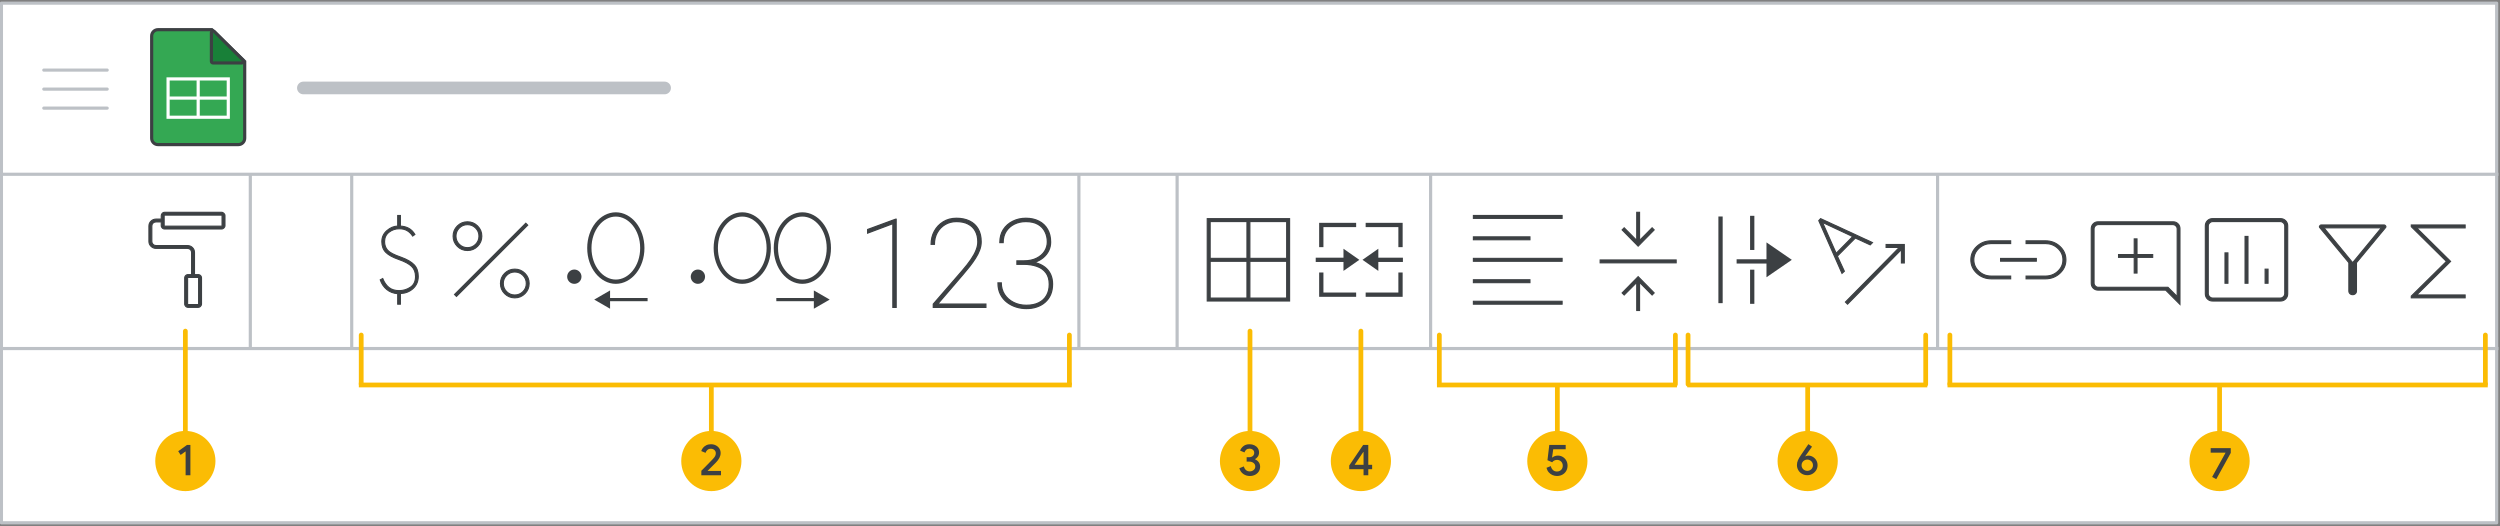<svg width="789" height="166" viewBox="0 0 789 166" fill="none" xmlns="http://www.w3.org/2000/svg">
<rect x="0" y="0" width="789" height="166" fill="#808080" stroke="none"/>
<g id="sheets-sw-customize-spreadsheet-data" clip-path="url(#clip0_2_95337)">
<rect id="border" x="0.45" y="1" width="787.495" height="164" fill="white" stroke="#BDC1C6" stroke-linejoin="round"/>
<path id="Line 4" d="M95.748 27.76H209.748" stroke="#BDC1C6" stroke-width="4" stroke-linecap="round" stroke-linejoin="round"/>
<g id="Sheets icon - illustrated">
<path id="Rectangle" fill-rule="evenodd" clip-rule="evenodd" d="M47.864 11.364C47.864 10.259 48.759 9.364 49.864 9.364H66.864L77.227 19.4V43.636C77.227 44.741 76.332 45.636 75.227 45.636H49.864C48.759 45.636 47.864 44.741 47.864 43.636V11.364Z" fill="#34A853" stroke="#3C4043"/>
<g id="Group">
<path id="Line 11" d="M53.909 30.954H71.182" stroke="white" stroke-linecap="square"/>
<rect id="Rectangle_2" x="53.045" y="24.909" width="19" height="12.091" stroke="white"/>
<path id="Line 12" d="M62.545 25.773V36.136" stroke="white" stroke-linecap="square"/>
</g>
<path id="Path 5" d="M76.374 19.868C76.576 19.868 76.759 19.747 76.836 19.559C76.913 19.372 76.871 19.157 76.727 19.014L67.573 9.882C67.43 9.739 67.215 9.697 67.028 9.774C66.841 9.851 66.719 10.034 66.719 10.236V19.368C66.719 19.501 66.772 19.628 66.866 19.722C66.96 19.816 67.087 19.868 67.219 19.868H76.374Z" fill="#188038" stroke="#3C4043" stroke-linejoin="round"/>
</g>
<g id="Menu">
<path id="Line" d="M13.825 22.125H33.825" stroke="#BDC1C6" stroke-linecap="round" stroke-linejoin="round"/>
<path id="Line_2" d="M13.825 28.125H33.825" stroke="#BDC1C6" stroke-linecap="round" stroke-linejoin="round"/>
<path id="Line_3" d="M13.825 34.125H33.825" stroke="#BDC1C6" stroke-linecap="round" stroke-linejoin="round"/>
</g>
<path id="Line 13" d="M1.415 55H787.991" stroke="#BDC1C6" stroke-linecap="square"/>
<path id="Line 13 Copy" d="M1.415 110H787.991" stroke="#BDC1C6" stroke-linecap="square"/>
<path id="Line 14" d="M79 55.5V109.5" stroke="#BDC1C6" stroke-linecap="square"/>
<path id="Line 14 Copy" d="M111 55.5V109.5" stroke="#BDC1C6" stroke-linecap="square"/>
<path id="Line 14 Copy 2" d="M340.5 55.5V109.5" stroke="#BDC1C6" stroke-linecap="square"/>
<path id="Line 14 Copy 3" d="M371.5 55.5V109.5" stroke="#BDC1C6" stroke-linecap="square"/>
<path id="Line 14 Copy 4" d="M451.5 55.5V109.5" stroke="#BDC1C6" stroke-linecap="square"/>
<path id="Line 14 Copy 5" d="M611.5 55.5V109.5" stroke="#BDC1C6" stroke-linecap="square"/>
<g id="Callout 1 ">
<g id="1">
<circle id="Oval" cx="58.5" cy="145.5" r="9.5" fill="#FBBC04"/>
<path id="1_2" d="M60.09 150V140.424H59.012L56.24 142.412L57.01 143.574L58.578 142.454V150H60.09Z" fill="#3C4043"/>
</g>
</g>
<g id="Callout 2">
<g id="2">
<circle id="Oval_2" cx="224.5" cy="145.5" r="9.5" fill="#FBBC04"/>
<path id="2_2" d="M227.546 150V148.628H223.346L223.332 148.586C223.603 148.306 223.999 147.909 224.522 147.396C224.727 147.191 224.925 146.994 225.114 146.805L225.908 146.01C226.925 144.993 227.434 143.98 227.434 142.972C227.434 142.468 227.306 142.006 227.049 141.586C226.792 141.166 226.431 140.83 225.964 140.578C225.497 140.326 224.961 140.2 224.354 140.2C223.794 140.2 223.299 140.312 222.87 140.536C222.441 140.76 222.098 141.035 221.841 141.362C221.584 141.689 221.409 142.02 221.316 142.356L222.674 142.916C222.777 142.571 222.966 142.27 223.241 142.013C223.516 141.756 223.878 141.628 224.326 141.628C224.811 141.628 225.196 141.766 225.481 142.041C225.766 142.316 225.908 142.641 225.908 143.014C225.908 143.378 225.833 143.695 225.684 143.966C225.535 144.237 225.255 144.587 224.844 145.016C224.52 145.375 223.798 146.116 222.678 147.239L221.587 148.33L221.344 148.572V150H227.546Z" fill="#3C4043"/>
</g>
</g>
<g id="Callout 3">
<g id="3">
<circle id="Oval_3" cx="394.5" cy="145.5" r="9.5" fill="#FBBC04"/>
<path id="3_2" d="M394.418 150.224C395.043 150.224 395.603 150.098 396.098 149.846C396.592 149.594 396.982 149.246 397.267 148.803C397.551 148.36 397.694 147.858 397.694 147.298C397.694 146.738 397.544 146.257 397.246 145.856C396.947 145.455 396.564 145.156 396.098 144.96V144.89C396.452 144.703 396.751 144.433 396.994 144.078C397.236 143.723 397.358 143.294 397.358 142.79C397.358 142.305 397.229 141.864 396.973 141.467C396.716 141.07 396.357 140.76 395.895 140.536C395.433 140.312 394.912 140.2 394.334 140.2C393.55 140.2 392.908 140.403 392.409 140.809C391.909 141.215 391.566 141.684 391.38 142.216L392.752 142.79C392.864 142.454 393.048 142.172 393.305 141.943C393.561 141.714 393.904 141.6 394.334 141.6C394.763 141.6 395.12 141.719 395.405 141.957C395.689 142.195 395.832 142.505 395.832 142.888C395.832 143.336 395.675 143.684 395.363 143.931C395.05 144.178 394.66 144.302 394.194 144.302H393.438V145.688H394.264C394.814 145.688 395.269 145.833 395.629 146.122C395.988 146.411 396.168 146.78 396.168 147.228C396.168 147.676 395.995 148.045 395.65 148.334C395.304 148.623 394.894 148.768 394.418 148.768C393.951 148.768 393.557 148.633 393.235 148.362C392.913 148.091 392.686 147.704 392.556 147.2L391.142 147.774C391.375 148.577 391.797 149.186 392.409 149.601C393.02 150.016 393.69 150.224 394.418 150.224Z" fill="#3C4043"/>
</g>
</g>
<g id="Callout 4">
<g id="4">
<circle id="Oval_4" cx="429.5" cy="145.5" r="9.5" fill="#FBBC04"/>
<path id="4_2" fill-rule="evenodd" clip-rule="evenodd" d="M431.832 148.082V150H430.334V148.082H425.826V146.906L430.208 140.424H431.832V146.682H433.05V148.082H431.832ZM427.521 146.682H430.335V142.65H430.251L427.521 146.682Z" fill="#3C4043"/>
</g>
</g>
<g id="Callout 5">
<g id="5">
<circle id="Oval_5" cx="491.5" cy="145.5" r="9.5" fill="#FBBC04"/>
<path id="5_2" d="M491.375 150.224C492.01 150.224 492.582 150.084 493.09 149.804C493.599 149.524 493.998 149.137 494.287 148.642C494.577 148.147 494.721 147.592 494.721 146.976C494.721 146.36 494.581 145.809 494.301 145.324C494.021 144.839 493.648 144.461 493.181 144.19C492.715 143.919 492.211 143.784 491.669 143.784C491.007 143.784 490.423 143.985 489.919 144.386L489.835 144.372L490.199 141.796H494.133V140.424H488.953L488.379 145.24L489.863 145.898C490.031 145.665 490.248 145.48 490.514 145.345C490.78 145.21 491.067 145.142 491.375 145.142C491.917 145.142 492.358 145.317 492.698 145.667C493.039 146.017 493.209 146.458 493.209 146.99C493.209 147.522 493.034 147.958 492.684 148.299C492.334 148.64 491.893 148.81 491.361 148.81C490.867 148.81 490.454 148.656 490.122 148.348C489.791 148.04 489.56 147.625 489.429 147.102L488.071 147.634C488.211 148.203 488.452 148.682 488.792 149.069C489.133 149.456 489.53 149.746 489.982 149.937C490.435 150.128 490.899 150.224 491.375 150.224Z" fill="#3C4043"/>
</g>
</g>
<g id="Callout 6">
<g id="6">
<circle id="Oval_6" cx="570.5" cy="145.5" r="9.5" fill="#FBBC04"/>
<path id="6_2" fill-rule="evenodd" clip-rule="evenodd" d="M571.993 149.549C571.497 149.831 570.962 149.972 570.389 149.972C569.752 149.972 569.183 149.824 568.683 149.528C568.182 149.233 567.796 148.839 567.523 148.348C567.25 147.856 567.113 147.333 567.113 146.778C567.113 146.241 567.22 145.729 567.434 145.243C567.648 144.756 567.959 144.217 568.369 143.625L570.73 140.172L571.877 140.964L569.747 143.966L569.802 144.021C570.084 143.866 570.403 143.789 570.757 143.789C571.231 143.789 571.69 143.921 572.136 144.185C572.582 144.449 572.941 144.81 573.214 145.27C573.487 145.729 573.624 146.246 573.624 146.819C573.624 147.392 573.476 147.92 573.18 148.402C572.884 148.885 572.489 149.267 571.993 149.549ZM569.481 148.375C569.758 148.53 570.056 148.607 570.375 148.607C570.693 148.607 570.991 148.53 571.269 148.375C571.546 148.22 571.767 148.009 571.931 147.74C572.095 147.472 572.176 147.169 572.176 146.833C572.176 146.496 572.095 146.191 571.931 145.918C571.767 145.645 571.546 145.432 571.269 145.277C570.991 145.122 570.693 145.045 570.375 145.045C570.056 145.045 569.758 145.122 569.481 145.277C569.203 145.432 568.983 145.645 568.819 145.918C568.655 146.191 568.573 146.496 568.573 146.833C568.573 147.169 568.655 147.472 568.819 147.74C568.983 148.009 569.203 148.22 569.481 148.375Z" fill="#3C4043"/>
</g>
</g>
<g id="Callout 7">
<g id="7">
<circle id="Oval_7" cx="700.5" cy="145.5" r="9.5" fill="#FBBC04"/>
<path id="7_2" d="M699.452 151.224L704.03 142.936V141.424H697.688V142.852H702.35L702.378 142.894L698.15 150.524L699.452 151.224Z" fill="#3C4043"/>
</g>
</g>
<g id="functions_BASELINE_P900_FILL0_wght100_GRAD0_opsz48">
<path id="Path" d="M761 94V93.454L772.092 82.5L761 71.546V71H778V71.923H762.7L773.41 82.5L762.7 93.077H778V94H761Z" fill="#3C4043" stroke="#3C4043" stroke-width="0.35"/>
</g>
<g id="filter_alt_BASELINE_P900_FILL0_wght100_GRAD0_opsz48">
<g id="Shape">
<path fill-rule="evenodd" clip-rule="evenodd" d="M741.641 92.672C741.87 92.891 742.156 93 742.5 93C742.844 93 743.13 92.891 743.359 92.672C743.588 92.453 743.703 92.179 743.703 91.851V82.903L752.853 71.862C753.025 71.698 753.046 71.513 752.917 71.308C752.788 71.103 752.624 71 752.423 71H732.577C732.376 71 732.212 71.103 732.083 71.308C731.954 71.513 731.975 71.698 732.147 71.862L741.297 82.903V91.851C741.297 92.179 741.412 92.453 741.641 92.672ZM751.564 71.903L742.5 82.903L733.436 71.903H751.564Z" fill="#3C4043"/>
<path d="M743.703 82.903L743.568 82.791L743.528 82.84V82.903H743.703ZM752.853 71.862L752.732 71.735L752.724 71.742L752.718 71.75L752.853 71.862ZM752.917 71.308L752.769 71.401L752.917 71.308ZM732.083 71.308L732.231 71.401L732.231 71.401L732.083 71.308ZM732.147 71.862L732.282 71.75L732.276 71.742L732.268 71.735L732.147 71.862ZM741.297 82.903H741.472V82.84L741.432 82.791L741.297 82.903ZM742.5 82.903L742.365 83.014L742.5 83.178L742.635 83.014L742.5 82.903ZM751.564 71.903L751.699 72.014L751.935 71.728H751.564V71.903ZM733.436 71.903V71.728H733.065L733.301 72.014L733.436 71.903ZM742.5 92.825C742.197 92.825 741.955 92.73 741.762 92.545L741.52 92.798C741.785 93.051 742.115 93.175 742.5 93.175V92.825ZM743.238 92.545C743.045 92.73 742.803 92.825 742.5 92.825V93.175C742.885 93.175 743.215 93.051 743.48 92.798L743.238 92.545ZM743.528 91.851C743.528 92.133 743.431 92.361 743.238 92.545L743.48 92.798C743.745 92.545 743.878 92.225 743.878 91.851H743.528ZM743.528 82.903V91.851H743.878V82.903H743.528ZM752.718 71.75L743.568 82.791L743.838 83.015L752.987 71.974L752.718 71.75ZM752.769 71.401C752.819 71.48 752.829 71.538 752.824 71.58C752.819 71.622 752.797 71.674 752.732 71.735L752.974 71.989C753.081 71.886 753.155 71.763 753.172 71.621C753.188 71.478 753.144 71.341 753.065 71.215L752.769 71.401ZM752.423 71.175C752.55 71.175 752.664 71.234 752.769 71.401L753.065 71.215C752.912 70.971 752.697 70.825 752.423 70.825V71.175ZM732.577 71.175H752.423V70.825H732.577V71.175ZM732.231 71.401C732.336 71.234 732.45 71.175 732.577 71.175V70.825C732.303 70.825 732.088 70.971 731.935 71.215L732.231 71.401ZM732.268 71.735C732.203 71.674 732.181 71.622 732.176 71.58C732.171 71.538 732.181 71.48 732.231 71.401L731.935 71.215C731.856 71.341 731.812 71.478 731.828 71.621C731.845 71.763 731.919 71.886 732.026 71.989L732.268 71.735ZM741.432 82.791L732.282 71.75L732.013 71.974L741.162 83.015L741.432 82.791ZM741.472 91.851V82.903H741.122V91.851H741.472ZM741.762 92.545C741.569 92.361 741.472 92.133 741.472 91.851H741.122C741.122 92.225 741.255 92.545 741.52 92.798L741.762 92.545ZM742.635 83.014L751.699 72.014L751.429 71.792L742.365 82.792L742.635 83.014ZM733.301 72.014L742.365 83.014L742.635 82.792L733.571 71.792L733.301 72.014ZM751.564 71.728H733.436V72.078H751.564V71.728Z" fill="#3C4043"/>
</g>
</g>
<g id="insert_chart_BASELINE_P900_FILL0_wght100_GRAD0_opsz48">
<g id="Shape_2">
<path fill-rule="evenodd" clip-rule="evenodd" d="M696.654 94.346C697.09 94.782 697.632 95 698.279 95H719.721C720.368 95 720.91 94.782 721.346 94.346C721.782 93.91 722 93.368 722 92.721V71.279C722 70.632 721.782 70.09 721.346 69.654C720.91 69.218 720.368 69 719.721 69H698.279C697.632 69 697.09 69.218 696.654 69.654C696.218 70.09 696 70.632 696 71.279V92.721C696 93.368 696.218 93.91 696.654 94.346ZM709.464 89.386H708.536V74.614H709.464V89.386ZM703.133 89.386H702.205V79.805H703.133V89.386ZM714.867 89.386H715.795V84.954H714.867V89.386ZM698.279 94.071H719.721C720.058 94.071 720.368 93.931 720.649 93.649C720.931 93.368 721.071 93.058 721.071 92.721V71.279C721.071 70.942 720.931 70.632 720.649 70.351C720.368 70.069 720.058 69.929 719.721 69.929H698.279C697.942 69.929 697.632 70.069 697.351 70.351C697.069 70.632 696.929 70.941 696.929 71.279C696.929 71.279 696.929 71.279 696.929 71.279V92.721C696.929 92.721 696.929 92.721 696.929 92.721C696.929 93.059 697.069 93.368 697.351 93.649C697.632 93.931 697.942 94.071 698.279 94.071Z" fill="#3C4043"/>
<path d="M696.654 94.346L696.778 94.222L696.654 94.346ZM721.346 69.654L721.222 69.778L721.346 69.654ZM696.654 69.654L696.778 69.778L696.778 69.778L696.654 69.654ZM708.536 89.386H708.361V89.561H708.536V89.386ZM709.464 89.386V89.561H709.639V89.386H709.464ZM708.536 74.614V74.439H708.361V74.614H708.536ZM709.464 74.614H709.639V74.439H709.464V74.614ZM702.205 89.386H702.03V89.561H702.205V89.386ZM703.133 89.386V89.561H703.308V89.386H703.133ZM702.205 79.805V79.63H702.03V79.805H702.205ZM703.133 79.805H703.308V79.63H703.133V79.805ZM715.795 89.386V89.561H715.97V89.386H715.795ZM714.867 89.386H714.692V89.561H714.867V89.386ZM715.795 84.954H715.97V84.779H715.795V84.954ZM714.867 84.954V84.779H714.692V84.954H714.867ZM720.649 70.351L720.526 70.474V70.474L720.649 70.351ZM697.351 70.351L697.474 70.474L697.351 70.351ZM696.929 71.279L696.754 71.279V71.279H696.929ZM696.929 92.721H696.754V92.721L696.929 92.721ZM697.351 93.649L697.227 93.773H697.227L697.351 93.649ZM698.279 94.825C697.676 94.825 697.18 94.624 696.778 94.222L696.53 94.469C697.001 94.94 697.588 95.175 698.279 95.175V94.825ZM719.721 94.825H698.279V95.175H719.721V94.825ZM721.222 94.222C720.82 94.624 720.324 94.825 719.721 94.825V95.175C720.412 95.175 720.999 94.94 721.47 94.469L721.222 94.222ZM721.825 92.721C721.825 93.324 721.624 93.82 721.222 94.222L721.47 94.469C721.94 93.999 722.175 93.412 722.175 92.721H721.825ZM721.825 71.279V92.721H722.175V71.279H721.825ZM721.222 69.778C721.624 70.18 721.825 70.676 721.825 71.279H722.175C722.175 70.588 721.94 70.001 721.47 69.531L721.222 69.778ZM719.721 69.175C720.324 69.175 720.82 69.376 721.222 69.778L721.47 69.531C720.999 69.06 720.412 68.825 719.721 68.825V69.175ZM698.279 69.175H719.721V68.825H698.279V69.175ZM696.778 69.778C697.18 69.376 697.676 69.175 698.279 69.175V68.825C697.588 68.825 697.001 69.06 696.53 69.531L696.778 69.778ZM696.175 71.279C696.175 70.676 696.376 70.18 696.778 69.778L696.53 69.531C696.06 70.001 695.825 70.588 695.825 71.279H696.175ZM696.175 92.721V71.279H695.825V92.721H696.175ZM696.778 94.222C696.376 93.82 696.175 93.324 696.175 92.721H695.825C695.825 93.412 696.06 93.999 696.53 94.469L696.778 94.222ZM708.536 89.561H709.464V89.211H708.536V89.561ZM708.361 74.614V89.386H708.711V74.614H708.361ZM709.464 74.439H708.536V74.789H709.464V74.439ZM709.639 89.386V74.614H709.289V89.386H709.639ZM702.205 89.561H703.133V89.211H702.205V89.561ZM702.03 79.805V89.386H702.38V79.805H702.03ZM703.133 79.63H702.205V79.98H703.133V79.63ZM703.308 89.386V79.805H702.958V89.386H703.308ZM715.795 89.211H714.867V89.561H715.795V89.211ZM715.62 84.954V89.386H715.97V84.954H715.62ZM714.867 85.129H715.795V84.779H714.867V85.129ZM715.042 89.386V84.954H714.692V89.386H715.042ZM719.721 93.896H698.279V94.246H719.721V93.896ZM720.526 93.526C720.271 93.781 720.004 93.896 719.721 93.896V94.246C720.113 94.246 720.465 94.081 720.773 93.773L720.526 93.526ZM720.896 92.721C720.896 93.004 720.78 93.271 720.526 93.526L720.773 93.773C721.081 93.465 721.246 93.113 721.246 92.721H720.896ZM720.896 71.279V92.721H721.246V71.279H720.896ZM720.526 70.474C720.78 70.729 720.896 70.996 720.896 71.279H721.246C721.246 70.887 721.081 70.535 720.773 70.227L720.526 70.474ZM719.721 70.104C720.004 70.104 720.271 70.219 720.526 70.474L720.773 70.227C720.465 69.919 720.113 69.754 719.721 69.754V70.104ZM698.279 70.104H719.721V69.754H698.279V70.104ZM697.474 70.474C697.729 70.219 697.996 70.104 698.279 70.104V69.754C697.887 69.754 697.535 69.919 697.227 70.227L697.474 70.474ZM697.104 71.279C697.104 70.996 697.22 70.729 697.474 70.474L697.227 70.227C696.919 70.535 696.754 70.887 696.754 71.279L697.104 71.279ZM697.104 71.279C697.104 71.279 697.104 71.279 697.104 71.279C697.104 71.279 697.104 71.279 697.104 71.279H696.754C696.754 71.279 696.754 71.279 696.754 71.279C696.754 71.279 696.754 71.279 696.754 71.279H697.104ZM697.104 92.721V71.279H696.754V92.721H697.104ZM697.104 92.721C697.104 92.721 697.104 92.721 697.104 92.721C697.104 92.721 697.104 92.721 697.104 92.721H696.754C696.754 92.721 696.754 92.721 696.754 92.721C696.754 92.721 696.754 92.721 696.754 92.721H697.104ZM697.474 93.526C697.22 93.271 697.104 93.004 697.104 92.721L696.754 92.721C696.754 93.113 696.919 93.465 697.227 93.773L697.474 93.526ZM698.279 93.896C697.996 93.896 697.729 93.781 697.474 93.526L697.227 93.773C697.535 94.081 697.887 94.246 698.279 94.246V93.896Z" fill="#3C4043"/>
</g>
</g>
<g id="add_comment_BASELINE_P900_FILL0_wght100_GRAD0_opsz48">
<g id="Shape_3">
<path fill-rule="evenodd" clip-rule="evenodd" d="M688 72.172V96.069L683.494 91.563H662.172C661.556 91.563 661.039 91.355 660.624 90.94C660.208 90.524 660 90.008 660 89.391V72.172C660 71.556 660.208 71.039 660.624 70.624C661.039 70.208 661.556 70 662.172 70H685.828C686.444 70 686.961 70.208 687.376 70.624C687.792 71.039 688 71.556 688 72.172ZM673.557 86.172H674.443V81.224H679.391V80.339H674.443V75.391H673.557V80.339H668.609V81.224H673.557V86.172ZM684.218 90.678H662.172C661.851 90.678 661.556 90.544 661.287 90.276C661.019 90.008 660.885 89.713 660.885 89.391V72.172C660.885 71.851 661.019 71.556 661.287 71.287C661.556 71.019 661.851 70.885 662.172 70.885H685.828C686.149 70.885 686.444 71.019 686.713 71.287C686.981 71.556 687.115 71.851 687.115 72.172V90.678V93.575L684.218 90.678Z" fill="#3C4043"/>
<path d="M688 96.069H688.175V96.492L687.876 96.193L688 96.069ZM683.494 91.563V91.388H683.567L683.618 91.439L683.494 91.563ZM660.624 70.624L660.5 70.5L660.624 70.624ZM687.376 70.624L687.5 70.5L687.376 70.624ZM674.443 86.172H674.618V86.347H674.443V86.172ZM673.557 86.172V86.347H673.382V86.172H673.557ZM674.443 81.224H674.268V81.049H674.443V81.224ZM679.391 81.224H679.566V81.399H679.391V81.224ZM679.391 80.339V80.164H679.566V80.339H679.391ZM674.443 80.339V80.514H674.268V80.339H674.443ZM674.443 75.391V75.216H674.618V75.391H674.443ZM673.557 75.391H673.382V75.216H673.557V75.391ZM673.557 80.339H673.732V80.514H673.557V80.339ZM668.609 80.339H668.434V80.164H668.609V80.339ZM668.609 81.224V81.399H668.434V81.224H668.609ZM673.557 81.224V81.049H673.732V81.224H673.557ZM684.218 90.678V90.503H684.291L684.342 90.554L684.218 90.678ZM661.287 71.287L661.164 71.164V71.164L661.287 71.287ZM686.713 71.287L686.836 71.164L686.713 71.287ZM687.115 93.575H687.29V93.997L686.991 93.698L687.115 93.575ZM687.825 96.069V72.172H688.175V96.069H687.825ZM683.618 91.439L688.124 95.945L687.876 96.193L683.371 91.687L683.618 91.439ZM662.172 91.388H683.494V91.738H662.172V91.388ZM660.747 90.816C661.128 91.197 661.599 91.388 662.172 91.388V91.738C661.512 91.738 660.95 91.514 660.5 91.063L660.747 90.816ZM660.175 89.391C660.175 89.964 660.366 90.435 660.747 90.816L660.5 91.063C660.05 90.613 659.825 90.052 659.825 89.391H660.175ZM660.175 72.172V89.391H659.825V72.172H660.175ZM660.747 70.747C660.366 71.128 660.175 71.599 660.175 72.172H659.825C659.825 71.512 660.05 70.95 660.5 70.5L660.747 70.747ZM662.172 70.175C661.599 70.175 661.128 70.366 660.747 70.747L660.5 70.5C660.95 70.049 661.512 69.825 662.172 69.825V70.175ZM685.828 70.175H662.172V69.825H685.828V70.175ZM687.253 70.747C686.872 70.366 686.401 70.175 685.828 70.175V69.825C686.488 69.825 687.05 70.049 687.5 70.5L687.253 70.747ZM687.825 72.172C687.825 71.599 687.634 71.128 687.253 70.747L687.5 70.5C687.95 70.95 688.175 71.512 688.175 72.172H687.825ZM674.443 86.347H673.557V85.997H674.443V86.347ZM674.618 81.224V86.172H674.268V81.224H674.618ZM679.391 81.399H674.443V81.049H679.391V81.399ZM679.566 80.339V81.224H679.216V80.339H679.566ZM674.443 80.164H679.391V80.514H674.443V80.164ZM674.618 75.391V80.339H674.268V75.391H674.618ZM673.557 75.216H674.443V75.566H673.557V75.216ZM673.382 80.339V75.391H673.732V80.339H673.382ZM668.609 80.164H673.557V80.514H668.609V80.164ZM668.434 81.224V80.339H668.784V81.224H668.434ZM673.557 81.399H668.609V81.049H673.557V81.399ZM673.382 86.172V81.224H673.732V86.172H673.382ZM662.172 90.503H684.218V90.853H662.172V90.503ZM661.411 90.152C661.653 90.394 661.905 90.503 662.172 90.503V90.853C661.796 90.853 661.458 90.694 661.164 90.4L661.411 90.152ZM661.06 89.391C661.06 89.658 661.169 89.91 661.411 90.152L661.164 90.4C660.869 90.105 660.71 89.767 660.71 89.391H661.06ZM661.06 72.172V89.391H660.71V72.172H661.06ZM661.411 71.411C661.169 71.653 661.06 71.905 661.06 72.172H660.71C660.71 71.796 660.869 71.458 661.164 71.164L661.411 71.411ZM662.172 71.06C661.905 71.06 661.653 71.169 661.411 71.411L661.164 71.164C661.458 70.869 661.796 70.71 662.172 70.71V71.06ZM685.828 71.06H662.172V70.71H685.828V71.06ZM686.589 71.411C686.347 71.169 686.095 71.06 685.828 71.06V70.71C686.204 70.71 686.542 70.869 686.836 71.164L686.589 71.411ZM686.94 72.172C686.94 71.905 686.831 71.653 686.589 71.411L686.836 71.164C687.131 71.458 687.29 71.796 687.29 72.172H686.94ZM686.94 90.678V72.172H687.29V90.678H686.94ZM686.94 93.575V90.678H687.29V93.575H686.94ZM684.342 90.554L687.239 93.451L686.991 93.698L684.095 90.802L684.342 90.554Z" fill="#3C4043"/>
</g>
</g>
<g id="link_BASELINE_P900_FILL0_wght100_GRAD0_opsz48">
<g id="Shape_4">
<path fill-rule="evenodd" clip-rule="evenodd" d="M634.571 88H628.477C626.688 88 625.161 87.415 623.896 86.243C622.632 85.072 622 83.658 622 82C622 80.342 622.632 78.928 623.896 77.757C625.161 76.585 626.688 76 628.477 76H634.571V76.868H628.477C626.943 76.868 625.636 77.368 624.557 78.368C623.477 79.368 622.938 80.579 622.938 82C622.938 83.421 623.477 84.632 624.557 85.632C625.636 86.632 626.943 87.132 628.477 87.132H634.571V88ZM631.375 82.434V81.566H642.668V82.434H631.375ZM639.429 87.132V88H645.523C647.312 88 648.839 87.415 650.104 86.243C651.368 85.072 652 83.658 652 82C652 80.342 651.368 78.928 650.104 77.757C648.839 76.585 647.312 76 645.523 76H639.429V76.868H645.523C647.057 76.868 648.364 77.368 649.443 78.368C650.523 79.368 651.062 80.579 651.062 82C651.062 83.421 650.523 84.632 649.443 85.632C648.364 86.632 647.057 87.132 645.523 87.132H639.429Z" fill="#3C4043"/>
<path d="M634.571 88V88.175H634.746V88H634.571ZM623.896 86.243L623.777 86.372H623.777L623.896 86.243ZM623.896 77.757L624.015 77.885L623.896 77.757ZM634.571 76H634.746V75.825H634.571V76ZM634.571 76.868V77.043H634.746V76.868H634.571ZM634.571 87.132H634.746V86.957H634.571V87.132ZM631.375 81.566V81.391H631.2V81.566H631.375ZM631.375 82.434H631.2V82.609H631.375V82.434ZM642.668 81.566H642.843V81.391H642.668V81.566ZM642.668 82.434V82.609H642.843V82.434H642.668ZM639.429 88H639.254V88.175H639.429V88ZM639.429 87.132V86.957H639.254V87.132H639.429ZM650.104 86.243L650.223 86.372V86.372L650.104 86.243ZM650.104 77.757L650.223 77.628V77.628L650.104 77.757ZM639.429 76V75.825H639.254V76H639.429ZM639.429 76.868H639.254V77.043H639.429V76.868ZM649.443 78.368L649.562 78.24L649.443 78.368ZM649.443 85.632L649.562 85.76V85.76L649.443 85.632ZM628.477 88.175H634.571V87.825H628.477V88.175ZM623.777 86.372C625.075 87.574 626.645 88.175 628.477 88.175V87.825C626.73 87.825 625.246 87.255 624.015 86.115L623.777 86.372ZM621.825 82C621.825 83.709 622.479 85.169 623.777 86.372L624.015 86.115C622.785 84.976 622.175 83.607 622.175 82H621.825ZM623.777 77.628C622.479 78.831 621.825 80.291 621.825 82H622.175C622.175 80.393 622.785 79.024 624.015 77.885L623.777 77.628ZM628.477 75.825C626.645 75.825 625.075 76.426 623.777 77.628L624.015 77.885C625.246 76.745 626.73 76.175 628.477 76.175V75.825ZM634.571 75.825H628.477V76.175H634.571V75.825ZM634.746 76.868V76H634.396V76.868H634.746ZM628.477 77.043H634.571V76.693H628.477V77.043ZM624.676 78.497C625.721 77.528 626.985 77.043 628.477 77.043V76.693C626.901 76.693 625.551 77.209 624.438 78.24L624.676 78.497ZM623.112 82C623.112 80.63 623.631 79.465 624.676 78.497L624.438 78.24C623.324 79.272 622.762 80.528 622.762 82H623.112ZM624.676 85.503C623.631 84.535 623.112 83.37 623.112 82H622.762C622.762 83.472 623.324 84.728 624.438 85.76L624.676 85.503ZM628.477 86.957C626.985 86.957 625.721 86.472 624.676 85.503L624.438 85.76C625.551 86.791 626.901 87.307 628.477 87.307V86.957ZM634.571 86.957H628.477V87.307H634.571V86.957ZM634.746 88V87.132H634.396V88H634.746ZM631.2 81.566V82.434H631.55V81.566H631.2ZM642.668 81.391H631.375V81.741H642.668V81.391ZM642.843 82.434V81.566H642.493V82.434H642.843ZM631.375 82.609H642.668V82.259H631.375V82.609ZM639.604 88V87.132H639.254V88H639.604ZM645.523 87.825H639.429V88.175H645.523V87.825ZM649.985 86.115C648.754 87.255 647.27 87.825 645.523 87.825V88.175C647.355 88.175 648.925 87.574 650.223 86.372L649.985 86.115ZM651.825 82C651.825 83.607 651.215 84.976 649.985 86.115L650.223 86.372C651.521 85.169 652.175 83.709 652.175 82H651.825ZM649.985 77.885C651.215 79.024 651.825 80.393 651.825 82H652.175C652.175 80.291 651.521 78.831 650.223 77.628L649.985 77.885ZM645.523 76.175C647.27 76.175 648.754 76.745 649.985 77.885L650.223 77.628C648.925 76.426 647.355 75.825 645.523 75.825V76.175ZM639.429 76.175H645.523V75.825H639.429V76.175ZM639.604 76.868V76H639.254V76.868H639.604ZM645.523 76.693H639.429V77.043H645.523V76.693ZM649.562 78.24C648.449 77.209 647.099 76.693 645.523 76.693V77.043C647.015 77.043 648.279 77.528 649.324 78.497L649.562 78.24ZM651.237 82C651.237 80.528 650.676 79.272 649.562 78.24L649.324 78.497C650.369 79.465 650.888 80.63 650.888 82H651.237ZM649.562 85.76C650.676 84.728 651.237 83.472 651.237 82H650.888C650.888 83.37 650.369 84.535 649.324 85.503L649.562 85.76ZM645.523 87.307C647.099 87.307 648.449 86.791 649.562 85.76L649.324 85.503C648.279 86.472 647.015 86.957 645.523 86.957V87.307ZM639.429 87.307H645.523V86.957H639.429V87.307Z" fill="#3C4043"/>
</g>
</g>
<g id="text_rotation_angleup_BASELINE_P900_FILL0_wght100_GRAD0_opsz48">
<g id="Shape_5">
<path fill-rule="evenodd" clip-rule="evenodd" d="M581.333 86.282L574 69.634L574.583 69L590.958 76.563L590.25 77.282L585.542 75.127L579.875 80.831L582.083 85.606L581.333 86.282ZM583.083 96L582.417 95.324L599.417 78.085H595.25V77.155H601V82.986H600.083V78.761L583.083 96ZM584.708 74.662L579.5 79.944L575.292 70.437L575.417 70.31L584.708 74.662Z" fill="#3C4043"/>
<path d="M574 69.634L573.871 69.515L573.794 69.6L573.84 69.704L574 69.634ZM581.333 86.282L581.173 86.352L581.271 86.574L581.451 86.412L581.333 86.282ZM574.583 69L574.657 68.841L574.541 68.788L574.455 68.882L574.583 69ZM590.958 76.563L591.083 76.686L591.258 76.509L591.032 76.404L590.958 76.563ZM590.25 77.282L590.177 77.441L590.289 77.492L590.375 77.405L590.25 77.282ZM585.542 75.127L585.614 74.968L585.504 74.917L585.418 75.003L585.542 75.127ZM579.875 80.831L579.751 80.708L579.665 80.794L579.716 80.904L579.875 80.831ZM582.083 85.606L582.201 85.736L582.296 85.649L582.242 85.532L582.083 85.606ZM582.417 95.324L582.292 95.201L582.171 95.324L582.292 95.447L582.417 95.324ZM583.083 96L582.959 96.123L583.083 96.249L583.208 96.123L583.083 96ZM599.417 78.085L599.541 78.207L599.835 77.909H599.417V78.085ZM595.25 78.085H595.075V78.26H595.25V78.085ZM595.25 77.155V76.98H595.075V77.155H595.25ZM601 77.155H601.175V76.98H601V77.155ZM601 82.986V83.161H601.175V82.986H601ZM600.083 82.986H599.908V83.161H600.083V82.986ZM600.083 78.761H600.258V78.334L599.959 78.638L600.083 78.761ZM579.5 79.944L579.34 80.014L579.444 80.25L579.625 80.067L579.5 79.944ZM584.708 74.662L584.833 74.785L585.007 74.609L584.783 74.504L584.708 74.662ZM575.292 70.437L575.167 70.314L575.083 70.398L575.132 70.507L575.292 70.437ZM575.417 70.31L575.491 70.151L575.379 70.099L575.292 70.187L575.417 70.31ZM573.84 69.704L581.173 86.352L581.493 86.211L574.16 69.563L573.84 69.704ZM574.455 68.882L573.871 69.515L574.129 69.752L574.712 69.118L574.455 68.882ZM591.032 76.404L574.657 68.841L574.51 69.159L590.885 76.722L591.032 76.404ZM590.375 77.405L591.083 76.686L590.834 76.441L590.125 77.159L590.375 77.405ZM585.469 75.286L590.177 77.441L590.323 77.123L585.614 74.968L585.469 75.286ZM579.999 80.954L585.666 75.25L585.418 75.003L579.751 80.708L579.999 80.954ZM582.242 85.532L580.034 80.757L579.716 80.904L581.924 85.679L582.242 85.532ZM581.451 86.412L582.201 85.736L581.966 85.476L581.216 86.152L581.451 86.412ZM582.292 95.447L582.959 96.123L583.208 95.877L582.541 95.201L582.292 95.447ZM599.292 77.962L582.292 95.201L582.541 95.447L599.541 78.207L599.292 77.962ZM595.25 78.26H599.417V77.909H595.25V78.26ZM595.075 77.155V78.085H595.425V77.155H595.075ZM601 76.98H595.25V77.33H601V76.98ZM601.175 82.986V77.155H600.825V82.986H601.175ZM600.083 83.161H601V82.811H600.083V83.161ZM599.908 78.761V82.986H600.258V78.761H599.908ZM583.208 96.123L600.208 78.883L599.959 78.638L582.959 95.877L583.208 96.123ZM579.625 80.067L584.833 74.785L584.584 74.539L579.375 79.821L579.625 80.067ZM575.132 70.507L579.34 80.014L579.66 79.873L575.452 70.366L575.132 70.507ZM575.292 70.187L575.167 70.314L575.416 70.559L575.541 70.433L575.292 70.187ZM584.783 74.504L575.491 70.151L575.342 70.468L584.634 74.82L584.783 74.504Z" fill="#3C4043"/>
</g>
</g>
<g id="vertical_align_center_BASELINE_P900_FILL0_wght100_GRAD0_opsz48">
<g id="Shape_6">
<path fill-rule="evenodd" clip-rule="evenodd" d="M511.939 72.553L517 77.692L522.061 72.553L521.408 71.89L517.449 75.869V67H516.551V75.869L512.592 71.89L511.939 72.553ZM505 82.956V82.044H529V82.956H505ZM516.551 98V89.131L512.592 93.11L511.939 92.447L517 87.308L522.061 92.447L521.408 93.11L517.449 89.131V98H516.551Z" fill="#3C4043"/>
<path d="M517 77.692L516.875 77.815L517 77.942L517.125 77.815L517 77.692ZM511.939 72.553L511.814 72.431L511.693 72.553L511.814 72.676L511.939 72.553ZM522.061 72.553L522.186 72.676L522.307 72.553L522.186 72.431L522.061 72.553ZM521.408 71.89L521.533 71.768L521.409 71.642L521.284 71.767L521.408 71.89ZM517.449 75.869H517.274V76.293L517.573 75.992L517.449 75.869ZM517.449 67H517.624V66.825H517.449V67ZM516.551 67V66.825H516.376V67H516.551ZM516.551 75.869L516.427 75.992L516.726 76.293V75.869H516.551ZM512.592 71.89L512.716 71.767L512.591 71.642L512.467 71.768L512.592 71.89ZM505 82.044V81.869H504.825V82.044H505ZM505 82.956H504.825V83.131H505V82.956ZM529 82.044H529.175V81.869H529V82.044ZM529 82.956V83.131H529.175V82.956H529ZM516.551 89.131H516.726V88.707L516.427 89.008L516.551 89.131ZM516.551 98H516.376V98.175H516.551V98ZM512.592 93.11L512.467 93.232L512.591 93.358L512.716 93.233L512.592 93.11ZM511.939 92.447L511.814 92.324L511.693 92.447L511.814 92.569L511.939 92.447ZM517 87.308L517.125 87.185L517 87.058L516.875 87.185L517 87.308ZM522.061 92.447L522.186 92.569L522.307 92.447L522.186 92.324L522.061 92.447ZM521.408 93.11L521.284 93.233L521.409 93.358L521.533 93.232L521.408 93.11ZM517.449 89.131L517.573 89.008L517.274 88.707V89.131H517.449ZM517.449 98V98.175H517.624V98H517.449ZM517.125 77.57L512.063 72.431L511.814 72.676L516.875 77.815L517.125 77.57ZM521.937 72.431L516.875 77.57L517.125 77.815L522.186 72.676L521.937 72.431ZM521.283 72.013L521.937 72.676L522.186 72.431L521.533 71.768L521.283 72.013ZM517.573 75.992L521.532 72.014L521.284 71.767L517.325 75.746L517.573 75.992ZM517.274 67V75.869H517.624V67H517.274ZM516.551 67.175H517.449V66.825H516.551V67.175ZM516.726 75.869V67H516.376V75.869H516.726ZM512.468 72.014L516.427 75.992L516.675 75.746L512.716 71.767L512.468 72.014ZM512.063 72.676L512.717 72.013L512.467 71.768L511.814 72.431L512.063 72.676ZM504.825 82.044V82.956H505.175V82.044H504.825ZM529 81.869H505V82.219H529V81.869ZM529.175 82.956V82.044H528.825V82.956H529.175ZM505 83.131H529V82.781H505V83.131ZM516.376 89.131V98H516.726V89.131H516.376ZM512.716 93.233L516.675 89.254L516.427 89.008L512.468 92.986L512.716 93.233ZM511.814 92.569L512.467 93.232L512.717 92.987L512.063 92.324L511.814 92.569ZM516.875 87.185L511.814 92.324L512.063 92.569L517.125 87.43L516.875 87.185ZM522.186 92.324L517.125 87.185L516.875 87.43L521.937 92.569L522.186 92.324ZM521.533 93.232L522.186 92.569L521.937 92.324L521.283 92.987L521.533 93.232ZM517.325 89.254L521.284 93.233L521.532 92.986L517.573 89.008L517.325 89.254ZM517.624 98V89.131H517.274V98H517.624ZM516.551 98.175H517.449V97.825H516.551V98.175Z" fill="#3C4043"/>
</g>
</g>
<g id="wrap">
<path id="Line 15 Copy 2" d="M548.75 82.5H558.625" stroke="#3C4043" stroke-width="1.35" stroke-linecap="square"/>
<path id="Line 18" d="M553 68.786V78.214" stroke="#3C4043" stroke-width="1.35" stroke-linecap="square"/>
<path id="Line 18 Copy 2" d="M543 69V95" stroke="#3C4043" stroke-width="1.35" stroke-linecap="square"/>
<path id="Line 18 Copy" d="M553 85.786V95.214" stroke="#3C4043" stroke-width="1.35" stroke-linecap="square"/>
<path id="Triangle Copy 2" fill-rule="evenodd" clip-rule="evenodd" d="M565.5 82L557.5 87.5V76.5L565.5 82Z" fill="#3C4043"/>
</g>
<g id="format_align_left_BASELINE_P900_FILL0_wght100_GRAD0_opsz48">
<g id="Shape_7">
<path fill-rule="evenodd" clip-rule="evenodd" d="M465 68V68.922H493V68H465ZM465 75.671V74.749H482.856V75.671H465ZM465 81.539V82.461H493V81.539H465ZM465 89.21V88.287H482.856V89.21H465ZM465 96V95.078H493V96H465Z" fill="#3C4043"/>
<path d="M465 68.922H464.825V69.097H465V68.922ZM465 68V67.825H464.825V68H465ZM493 68.922V69.097H493.175V68.922H493ZM493 68H493.175V67.825H493V68ZM465 74.749V74.573H464.825V74.749H465ZM465 75.671H464.825V75.846H465V75.671ZM482.856 74.749H483.031V74.573H482.856V74.749ZM482.856 75.671V75.846H483.031V75.671H482.856ZM465 82.461H464.825V82.636H465V82.461ZM465 81.539V81.364H464.825V81.539H465ZM493 82.461V82.636H493.175V82.461H493ZM493 81.539H493.175V81.364H493V81.539ZM465 88.287V88.112H464.825V88.287H465ZM465 89.21H464.825V89.385H465V89.21ZM482.856 88.287H483.031V88.112H482.856V88.287ZM482.856 89.21V89.385H483.031V89.21H482.856ZM465 95.078V94.903H464.825V95.078H465ZM465 96H464.825V96.175H465V96ZM493 95.078H493.175V94.903H493V95.078ZM493 96V96.175H493.175V96H493ZM465.175 68.922V68H464.825V68.922H465.175ZM493 68.747H465V69.097H493V68.747ZM492.825 68V68.922H493.175V68H492.825ZM465 68.175H493V67.825H465V68.175ZM464.825 74.749V75.671H465.175V74.749H464.825ZM482.856 74.573H465V74.924H482.856V74.573ZM483.031 75.671V74.749H482.681V75.671H483.031ZM465 75.846H482.856V75.496H465V75.846ZM465.175 82.461V81.539H464.825V82.461H465.175ZM493 82.286H465V82.636H493V82.286ZM492.825 81.539V82.461H493.175V81.539H492.825ZM465 81.714H493V81.364H465V81.714ZM464.825 88.287V89.21H465.175V88.287H464.825ZM482.856 88.112H465V88.462H482.856V88.112ZM483.031 89.21V88.287H482.681V89.21H483.031ZM465 89.385H482.856V89.035H465V89.385ZM464.825 95.078V96H465.175V95.078H464.825ZM493 94.903H465V95.253H493V94.903ZM493.175 96V95.078H492.825V96H493.175ZM465 96.175H493V95.825H465V96.175Z" fill="#3C4043"/>
</g>
</g>
<g id="border_all_BASELINE_P900_FILL0_wght100_GRAD0_opsz48">
<g id="Shape_8">
<path fill-rule="evenodd" clip-rule="evenodd" d="M381 95V69H407V95H381ZM406.071 94.071V82.464H394.464V94.071H406.071ZM394.464 69.929H406.071V81.536H394.464V69.929ZM381.929 69.929V81.536H393.536V69.929H381.929ZM393.536 94.071H381.929V82.464H393.536V94.071Z" fill="#3C4043"/>
<path d="M381 69V68.825H380.825V69H381ZM381 95H380.825V95.175H381V95ZM407 69H407.175V68.825H407V69ZM407 95V95.175H407.175V95H407ZM406.071 82.464H406.246V82.289H406.071V82.464ZM406.071 94.071V94.246H406.246V94.071H406.071ZM394.464 82.464V82.289H394.289V82.464H394.464ZM394.464 94.071H394.289V94.246H394.464V94.071ZM406.071 69.929H406.246V69.754H406.071V69.929ZM394.464 69.929V69.754H394.289V69.929H394.464ZM406.071 81.536V81.711H406.246V81.536H406.071ZM394.464 81.536H394.289V81.711H394.464V81.536ZM381.929 81.536H381.754V81.711H381.929V81.536ZM381.929 69.929V69.754H381.754V69.929H381.929ZM393.536 81.536V81.711H393.711V81.536H393.536ZM393.536 69.929H393.711V69.754H393.536V69.929ZM381.929 94.071H381.754V94.246H381.929V94.071ZM393.536 94.071V94.246H393.711V94.071H393.536ZM381.929 82.464V82.289H381.754V82.464H381.929ZM393.536 82.464H393.711V82.289H393.536V82.464ZM380.825 69V95H381.175V69H380.825ZM407 68.825H381V69.175H407V68.825ZM407.175 95V69H406.825V95H407.175ZM381 95.175H407V94.825H381V95.175ZM405.896 82.464V94.071H406.246V82.464H405.896ZM394.464 82.639H406.071V82.289H394.464V82.639ZM394.639 94.071V82.464H394.289V94.071H394.639ZM406.071 93.896H394.464V94.246H406.071V93.896ZM406.071 69.754H394.464V70.104H406.071V69.754ZM406.246 81.536V69.929H405.896V81.536H406.246ZM394.464 81.711H406.071V81.361H394.464V81.711ZM394.289 69.929V81.536H394.639V69.929H394.289ZM382.104 81.536V69.929H381.754V81.536H382.104ZM393.536 81.361H381.929V81.711H393.536V81.361ZM393.361 69.929V81.536H393.711V69.929H393.361ZM381.929 70.104H393.536V69.754H381.929V70.104ZM381.929 94.246H393.536V93.896H381.929V94.246ZM381.754 82.464V94.071H382.104V82.464H381.754ZM393.536 82.289H381.929V82.639H393.536V82.289ZM393.711 94.071V82.464H393.361V94.071H393.711Z" fill="#3C4043"/>
</g>
</g>
<g id="percent_BASELINE_P900_FILL0_wght100_GRAD0_opsz48">
<g id="Shape_9">
<path fill-rule="evenodd" clip-rule="evenodd" d="M147.531 79.061C146.279 79.061 145.211 78.619 144.327 77.735C143.442 76.85 143 75.782 143 74.531C143 73.279 143.442 72.211 144.327 71.326C145.211 70.442 146.279 70 147.531 70C148.782 70 149.85 70.442 150.735 71.326C151.619 72.211 152.061 73.279 152.061 74.531C152.061 75.782 151.619 76.85 150.735 77.735C149.85 78.619 148.782 79.061 147.531 79.061ZM147.531 78.163C148.537 78.163 149.395 77.809 150.102 77.102C150.81 76.395 151.163 75.537 151.163 74.531C151.163 73.524 150.81 72.667 150.102 71.959C149.395 71.252 148.537 70.898 147.531 70.898C146.524 70.898 145.667 71.252 144.959 71.959C144.252 72.667 143.898 73.524 143.898 74.531C143.898 75.537 144.252 76.395 144.959 77.102C145.667 77.809 146.524 78.163 147.531 78.163ZM159.265 92.674C160.15 93.558 161.218 94 162.469 94C163.721 94 164.789 93.558 165.673 92.674C166.558 91.789 167 90.721 167 89.469C167 88.218 166.558 87.15 165.673 86.265C164.789 85.381 163.721 84.939 162.469 84.939C161.218 84.939 160.15 85.381 159.265 86.265C158.381 87.15 157.939 88.218 157.939 89.469C157.939 90.721 158.381 91.789 159.265 92.674ZM162.469 93.102C163.476 93.102 164.333 92.748 165.041 92.041C165.748 91.333 166.102 90.476 166.102 89.469C166.102 88.463 165.748 87.605 165.041 86.898C164.333 86.191 163.476 85.837 162.469 85.837C161.463 85.837 160.605 86.191 159.898 86.898C159.19 87.605 158.837 88.463 158.837 89.469C158.837 90.476 159.19 91.333 159.898 92.041C160.605 92.748 161.463 93.102 162.469 93.102ZM143.449 92.939L144.061 93.551L166.551 71.061L165.939 70.449L143.449 92.939Z" fill="#3C4043"/>
<path d="M144.327 77.735L144.45 77.611L144.327 77.735ZM150.735 71.326L150.611 71.45L150.735 71.326ZM150.735 77.735L150.611 77.611L150.735 77.735ZM150.102 71.959L149.978 72.083L150.102 71.959ZM144.959 71.959L145.083 72.083L144.959 71.959ZM144.959 77.102L145.083 76.978L144.959 77.102ZM159.265 92.674L159.389 92.55L159.265 92.674ZM165.673 86.265L165.55 86.389L165.673 86.265ZM159.265 86.265L159.389 86.389L159.265 86.265ZM165.041 92.041L165.165 92.165L165.041 92.041ZM165.041 86.898L165.165 86.774L165.041 86.898ZM159.898 92.041L159.774 92.165L159.898 92.041ZM144.061 93.551L143.937 93.675L144.061 93.799L144.185 93.675L144.061 93.551ZM143.449 92.939L143.325 92.815L143.201 92.939L143.325 93.062L143.449 92.939ZM166.551 71.061L166.675 71.185L166.799 71.061L166.675 70.938L166.551 71.061ZM165.939 70.449L166.063 70.325L165.939 70.201L165.815 70.325L165.939 70.449ZM144.203 77.858C145.12 78.776 146.233 79.236 147.531 79.236V78.886C146.325 78.886 145.302 78.463 144.45 77.611L144.203 77.858ZM142.825 74.531C142.825 75.829 143.286 76.941 144.203 77.858L144.45 77.611C143.599 76.759 143.175 75.736 143.175 74.531H142.825ZM144.203 71.203C143.286 72.12 142.825 73.233 142.825 74.531H143.175C143.175 73.325 143.599 72.302 144.45 71.45L144.203 71.203ZM147.531 69.825C146.233 69.825 145.12 70.286 144.203 71.203L144.45 71.45C145.302 70.599 146.325 70.175 147.531 70.175V69.825ZM150.858 71.203C149.941 70.286 148.829 69.825 147.531 69.825V70.175C148.736 70.175 149.759 70.599 150.611 71.45L150.858 71.203ZM152.236 74.531C152.236 73.233 151.776 72.12 150.858 71.203L150.611 71.45C151.462 72.302 151.886 73.325 151.886 74.531H152.236ZM150.858 77.858C151.776 76.941 152.236 75.829 152.236 74.531H151.886C151.886 75.736 151.462 76.759 150.611 77.611L150.858 77.858ZM147.531 79.236C148.829 79.236 149.941 78.776 150.858 77.858L150.611 77.611C149.759 78.463 148.736 78.886 147.531 78.886V79.236ZM149.978 76.978C149.304 77.653 148.491 77.988 147.531 77.988V78.338C148.584 78.338 149.485 77.966 150.226 77.226L149.978 76.978ZM150.988 74.531C150.988 75.491 150.653 76.304 149.978 76.978L150.226 77.226C150.966 76.485 151.338 75.584 151.338 74.531H150.988ZM149.978 72.083C150.653 72.757 150.988 73.57 150.988 74.531H151.338C151.338 73.478 150.966 72.576 150.226 71.835L149.978 72.083ZM147.531 71.073C148.491 71.073 149.304 71.409 149.978 72.083L150.226 71.835C149.485 71.095 148.584 70.723 147.531 70.723V71.073ZM145.083 72.083C145.757 71.409 146.57 71.073 147.531 71.073V70.723C146.478 70.723 145.576 71.095 144.835 71.835L145.083 72.083ZM144.073 74.531C144.073 73.57 144.408 72.757 145.083 72.083L144.835 71.835C144.095 72.576 143.723 73.478 143.723 74.531H144.073ZM145.083 76.978C144.408 76.304 144.073 75.491 144.073 74.531H143.723C143.723 75.584 144.095 76.485 144.835 77.226L145.083 76.978ZM147.531 77.988C146.57 77.988 145.757 77.653 145.083 76.978L144.835 77.226C145.576 77.966 146.478 78.338 147.531 78.338V77.988ZM162.469 93.825C161.264 93.825 160.241 93.401 159.389 92.55L159.142 92.797C160.059 93.714 161.171 94.175 162.469 94.175V93.825ZM165.55 92.55C164.698 93.401 163.675 93.825 162.469 93.825V94.175C163.767 94.175 164.88 93.714 165.797 92.797L165.55 92.55ZM166.825 89.469C166.825 90.675 166.401 91.698 165.55 92.55L165.797 92.797C166.714 91.88 167.175 90.767 167.175 89.469H166.825ZM165.55 86.389C166.401 87.241 166.825 88.264 166.825 89.469H167.175C167.175 88.171 166.714 87.059 165.797 86.142L165.55 86.389ZM162.469 85.114C163.675 85.114 164.698 85.537 165.55 86.389L165.797 86.142C164.88 85.224 163.767 84.764 162.469 84.764V85.114ZM159.389 86.389C160.241 85.537 161.264 85.114 162.469 85.114V84.764C161.171 84.764 160.059 85.224 159.142 86.142L159.389 86.389ZM158.114 89.469C158.114 88.264 158.538 87.241 159.389 86.389L159.142 86.142C158.224 87.059 157.764 88.171 157.764 89.469H158.114ZM159.389 92.55C158.538 91.698 158.114 90.675 158.114 89.469H157.764C157.764 90.767 158.224 91.88 159.142 92.797L159.389 92.55ZM164.917 91.917C164.243 92.591 163.43 92.927 162.469 92.927V93.277C163.522 93.277 164.424 92.905 165.165 92.165L164.917 91.917ZM165.927 89.469C165.927 90.43 165.592 91.243 164.917 91.917L165.165 92.165C165.905 91.424 166.277 90.522 166.277 89.469H165.927ZM164.917 87.022C165.592 87.696 165.927 88.509 165.927 89.469H166.277C166.277 88.416 165.905 87.515 165.165 86.774L164.917 87.022ZM162.469 86.012C163.43 86.012 164.243 86.347 164.917 87.022L165.165 86.774C164.424 86.034 163.522 85.662 162.469 85.662V86.012ZM160.022 87.022C160.696 86.347 161.509 86.012 162.469 86.012V85.662C161.417 85.662 160.515 86.034 159.774 86.774L160.022 87.022ZM159.012 89.469C159.012 88.509 159.347 87.696 160.022 87.022L159.774 86.774C159.034 87.515 158.662 88.416 158.662 89.469H159.012ZM160.022 91.917C159.347 91.243 159.012 90.43 159.012 89.469H158.662C158.662 90.522 159.034 91.424 159.774 92.165L160.022 91.917ZM162.469 92.927C161.509 92.927 160.696 92.591 160.022 91.917L159.774 92.165C160.515 92.905 161.417 93.277 162.469 93.277V92.927ZM144.185 93.427L143.573 92.815L143.325 93.062L143.937 93.675L144.185 93.427ZM166.427 70.938L143.937 93.427L144.185 93.675L166.675 71.185L166.427 70.938ZM165.815 70.573L166.427 71.185L166.675 70.938L166.063 70.325L165.815 70.573ZM143.573 93.062L166.063 70.573L165.815 70.325L143.325 92.815L143.573 93.062Z" fill="#3C4043"/>
</g>
</g>
<g id="attach_money_BASELINE_P900_FILL0_wght100_GRAD0_opsz48">
<path id="Path_2" d="M125.511 96V92.689C124.156 92.577 123.01 92.137 122.072 91.368C121.134 90.6 120.443 89.587 120 88.329L120.782 87.91C121.277 89.14 121.935 90.083 122.756 90.74C123.577 91.396 124.651 91.725 125.98 91.725C127.257 91.725 128.436 91.368 129.518 90.656C130.599 89.943 131.14 88.818 131.14 87.281C131.14 85.94 130.736 84.871 129.928 84.075C129.121 83.278 127.752 82.545 125.824 81.874C123.974 81.231 122.625 80.491 121.779 79.653C120.932 78.814 120.508 77.683 120.508 76.257C120.508 74.86 121.042 73.701 122.111 72.778C123.179 71.856 124.313 71.381 125.511 71.353V68H126.371V71.353C127.362 71.409 128.235 71.64 128.99 72.045C129.746 72.45 130.397 73.1 130.945 73.994L130.241 74.497C129.824 73.826 129.27 73.275 128.58 72.841C127.889 72.408 127.036 72.192 126.02 72.192C124.795 72.192 123.713 72.555 122.775 73.281C121.837 74.008 121.368 75 121.368 76.257C121.368 77.347 121.694 78.255 122.345 78.982C122.997 79.709 124.391 80.435 126.528 81.162C128.456 81.86 129.85 82.664 130.71 83.572C131.57 84.48 132 85.703 132 87.24C132 88.776 131.466 90.041 130.397 91.033C129.329 92.025 127.987 92.563 126.371 92.647V96H125.511Z" fill="#3C4043" stroke="#3C4043" stroke-width="0.35"/>
</g>
<g id="imagesearch_roller_BASELINE_P900_FILL0_wght100_GRAD0_opsz48">
<g id="Shape_10">
<path fill-rule="evenodd" clip-rule="evenodd" d="M62.512 97H59.376C59.07 97 58.812 96.892 58.603 96.676C58.394 96.46 58.289 96.216 58.289 95.946V87.716C58.289 87.419 58.394 87.169 58.603 86.966C58.812 86.763 59.07 86.662 59.376 86.662H60.463V79.689C60.463 79.311 60.338 79 60.087 78.757C59.836 78.513 59.516 78.392 59.125 78.392H49.258C48.645 78.392 48.115 78.176 47.669 77.743C47.223 77.311 47 76.797 47 76.203V71.338C47 70.716 47.223 70.196 47.669 69.777C48.115 69.358 48.645 69.149 49.258 69.149H50.889V68.054C50.889 67.784 50.993 67.54 51.202 67.324C51.411 67.108 51.669 67 51.976 67H69.913C70.192 67 70.442 67.108 70.665 67.324C70.888 67.54 71 67.784 71 68.054V71.216C71 71.487 70.888 71.73 70.665 71.946C70.442 72.162 70.192 72.27 69.913 72.27H51.976C51.669 72.27 51.411 72.162 51.202 71.946C50.993 71.73 50.889 71.487 50.889 71.216V70.04H49.258C48.868 70.04 48.547 70.162 48.296 70.405C48.045 70.649 47.92 70.96 47.92 71.338V76.203C47.92 76.554 48.045 76.858 48.296 77.115C48.547 77.372 48.868 77.5 49.258 77.5H59.125C59.767 77.5 60.303 77.71 60.735 78.128C61.167 78.547 61.383 79.068 61.383 79.689V86.662H62.512C62.819 86.662 63.077 86.763 63.286 86.966C63.495 87.169 63.599 87.419 63.599 87.716V95.946C63.599 96.216 63.495 96.46 63.286 96.676C63.077 96.892 62.819 97 62.512 97ZM62.679 96.108H59.209V87.554H62.679V96.108ZM51.808 71.378H70.08V67.892H51.808V71.378Z" fill="#3C4043"/>
<path d="M60.463 86.662V86.837H60.638V86.662H60.463ZM47.669 77.743L47.547 77.869L47.669 77.743ZM47.669 69.777L47.549 69.65L47.669 69.777ZM50.889 69.149V69.324H51.063V69.149H50.889ZM51.202 67.324L51.328 67.446L51.202 67.324ZM70.665 67.324L70.544 67.45L70.665 67.324ZM50.889 70.04H51.063V69.865H50.889V70.04ZM61.383 86.662H61.208V86.837H61.383V86.662ZM59.209 96.108H59.034V96.283H59.209V96.108ZM62.679 96.108V96.283H62.854V96.108H62.679ZM59.209 87.554V87.379H59.034V87.554H59.209ZM62.679 87.554H62.854V87.379H62.679V87.554ZM70.08 71.378V71.553H70.255V71.378H70.08ZM51.808 71.378H51.633V71.553H51.808V71.378ZM70.08 67.892H70.255V67.717H70.08V67.892ZM51.808 67.892V67.717H51.633V67.892H51.808ZM59.376 97.175H62.512V96.825H59.376V97.175ZM58.477 96.797C58.72 97.048 59.023 97.175 59.376 97.175V96.825C59.116 96.825 58.904 96.735 58.729 96.554L58.477 96.797ZM58.114 95.946C58.114 96.267 58.24 96.552 58.477 96.797L58.729 96.554C58.547 96.366 58.464 96.165 58.464 95.946H58.114ZM58.114 87.716V95.946H58.464V87.716H58.114ZM58.481 86.841C58.237 87.077 58.114 87.373 58.114 87.716H58.464C58.464 87.465 58.55 87.261 58.725 87.092L58.481 86.841ZM59.376 86.487C59.027 86.487 58.724 86.604 58.481 86.841L58.725 87.092C58.899 86.923 59.112 86.837 59.376 86.837V86.487ZM60.463 86.487H59.376V86.837H60.463V86.487ZM60.288 79.689V86.662H60.638V79.689H60.288ZM59.965 78.882C60.179 79.09 60.288 79.354 60.288 79.689H60.638C60.638 79.268 60.497 78.91 60.209 78.631L59.965 78.882ZM59.125 78.567C59.476 78.567 59.751 78.675 59.965 78.882L60.209 78.631C59.922 78.352 59.555 78.217 59.125 78.217V78.567ZM49.258 78.567H59.125V78.217H49.258V78.567ZM47.547 77.869C48.025 78.332 48.599 78.567 49.258 78.567V78.217C48.691 78.217 48.205 78.019 47.791 77.618L47.547 77.869ZM46.825 76.203C46.825 76.847 47.069 77.405 47.547 77.869L47.791 77.618C47.377 77.216 47.175 76.748 47.175 76.203H46.825ZM46.825 71.338V76.203H47.175V71.338H46.825ZM47.549 69.65C47.067 70.102 46.825 70.669 46.825 71.338H47.175C47.175 70.764 47.379 70.29 47.789 69.905L47.549 69.65ZM49.258 68.974C48.6 68.974 48.028 69.2 47.549 69.65L47.789 69.905C48.202 69.516 48.689 69.324 49.258 69.324V68.974ZM50.889 68.974H49.258V69.324H50.889V68.974ZM50.714 68.054V69.149H51.063V68.054H50.714ZM51.076 67.203C50.84 67.448 50.714 67.733 50.714 68.054H51.063C51.063 67.835 51.147 67.634 51.328 67.446L51.076 67.203ZM51.976 66.825C51.623 66.825 51.319 66.952 51.076 67.203L51.328 67.446C51.503 67.265 51.715 67.175 51.976 67.175V66.825ZM69.913 66.825H51.976V67.175H69.913V66.825ZM70.787 67.199C70.536 66.955 70.243 66.825 69.913 66.825V67.175C70.141 67.175 70.349 67.261 70.544 67.45L70.787 67.199ZM71.175 68.054C71.175 67.729 71.039 67.442 70.787 67.199L70.544 67.45C70.738 67.639 70.825 67.838 70.825 68.054H71.175ZM71.175 71.216V68.054H70.825V71.216H71.175ZM70.787 72.072C71.039 71.828 71.175 71.541 71.175 71.216H70.825C70.825 71.432 70.738 71.632 70.544 71.82L70.787 72.072ZM69.913 72.445C70.243 72.445 70.536 72.316 70.787 72.072L70.544 71.82C70.349 72.009 70.141 72.095 69.913 72.095V72.445ZM51.976 72.445H69.913V72.095H51.976V72.445ZM51.076 72.068C51.319 72.319 51.623 72.445 51.976 72.445V72.095C51.715 72.095 51.503 72.006 51.328 71.824L51.076 72.068ZM50.714 71.216C50.714 71.537 50.84 71.823 51.076 72.068L51.328 71.824C51.147 71.637 51.063 71.436 51.063 71.216H50.714ZM50.714 70.04V71.216H51.063V70.04H50.714ZM49.258 70.216H50.889V69.865H49.258V70.216ZM48.418 70.531C48.632 70.323 48.907 70.216 49.258 70.216V69.865C48.828 69.865 48.462 70.001 48.174 70.28L48.418 70.531ZM48.095 71.338C48.095 71.002 48.204 70.738 48.418 70.531L48.174 70.28C47.886 70.559 47.745 70.916 47.745 71.338H48.095ZM48.095 76.203V71.338H47.745V76.203H48.095ZM48.421 76.993C48.202 76.768 48.095 76.507 48.095 76.203H47.745C47.745 76.601 47.889 76.948 48.171 77.237L48.421 76.993ZM49.258 77.325C48.91 77.325 48.636 77.213 48.421 76.993L48.171 77.237C48.458 77.531 48.825 77.675 49.258 77.675V77.325ZM59.125 77.325H49.258V77.675H59.125V77.325ZM60.857 78.003C60.39 77.55 59.809 77.325 59.125 77.325V77.675C59.724 77.675 60.216 77.869 60.613 78.254L60.857 78.003ZM61.558 79.689C61.558 79.022 61.324 78.456 60.857 78.003L60.613 78.254C61.01 78.639 61.208 79.113 61.208 79.689H61.558ZM61.558 86.662V79.689H61.208V86.662H61.558ZM62.512 86.487H61.383V86.837H62.512V86.487ZM63.407 86.841C63.164 86.604 62.862 86.487 62.512 86.487V86.837C62.776 86.837 62.989 86.923 63.164 87.092L63.407 86.841ZM63.774 87.716C63.774 87.373 63.651 87.077 63.407 86.841L63.164 87.092C63.338 87.261 63.424 87.465 63.424 87.716H63.774ZM63.774 95.946V87.716H63.424V95.946H63.774ZM63.411 96.797C63.648 96.552 63.774 96.267 63.774 95.946H63.424C63.424 96.165 63.341 96.366 63.16 96.554L63.411 96.797ZM62.512 97.175C62.865 97.175 63.169 97.048 63.411 96.797L63.16 96.554C62.984 96.735 62.772 96.825 62.512 96.825V97.175ZM59.209 96.283H62.679V95.933H59.209V96.283ZM59.034 87.554V96.108H59.384V87.554H59.034ZM62.679 87.379H59.209V87.729H62.679V87.379ZM62.854 96.108V87.554H62.504V96.108H62.854ZM70.08 71.203H51.808V71.553H70.08V71.203ZM69.905 67.892V71.378H70.255V67.892H69.905ZM51.808 68.067H70.08V67.717H51.808V68.067ZM51.983 71.378V67.892H51.633V71.378H51.983Z" fill="#3C4043"/>
</g>
</g>
<g id="decimal right">
<path id="Oval_8" d="M242.615 78.29C242.615 84.301 238.741 88.906 234.258 88.906C229.775 88.906 225.901 84.301 225.901 78.29C225.901 72.279 229.775 67.675 234.258 67.675C238.741 67.675 242.615 72.279 242.615 78.29Z" stroke="#3C4043" stroke-width="1.35"/>
<path id="Oval Copy" d="M261.583 78.29C261.583 84.301 257.709 88.906 253.226 88.906C248.743 88.906 244.869 84.301 244.869 78.29C244.869 72.279 248.743 67.675 253.226 67.675C257.709 67.675 261.583 72.279 261.583 78.29Z" stroke="#3C4043" stroke-width="1.35"/>
<circle id="Oval_9" cx="220.258" cy="87.323" r="2.258" fill="#3C4043"/>
<path id="Line 15" d="M245.505 95.048H245.005V94.048H245.505V95.048ZM261.849 94.548L256.849 97.435V91.662L261.849 94.548ZM245.505 94.048H257.349V95.048H245.505V94.048Z" fill="#3C4043"/>
</g>
<g id="decimal left">
<path id="Oval_10" d="M202.712 78.29C202.712 84.301 198.838 88.906 194.355 88.906C189.872 88.906 185.998 84.301 185.998 78.29C185.998 72.279 189.872 67.675 194.355 67.675C198.838 67.675 202.712 72.279 202.712 78.29Z" stroke="#3C4043" stroke-width="1.35"/>
<circle id="Oval_11" cx="181.258" cy="87.323" r="2.258" fill="#3C4043"/>
<path id="Line 15_2" d="M203.882 95.048H204.382V94.048H203.882V95.048ZM187.538 94.548L192.538 97.435V91.662L187.538 94.548ZM203.882 94.048H192.038V95.048H203.882V94.048Z" fill="#3C4043"/>
</g>
<path id="Line 16" d="M58.5 137.5V104.5" stroke="#FBBC04" stroke-width="1.5" stroke-linecap="round"/>
<path id="Line 16 Copy" d="M224.5 137.765V122.235" stroke="#FBBC04" stroke-width="1.5" stroke-linecap="round"/>
<path id="Line 16 Copy 7" d="M114 121.265V105.735" stroke="#FBBC04" stroke-width="1.5" stroke-linecap="round"/>
<path id="Line 16 Copy 8" d="M337.5 121.265V105.735" stroke="#FBBC04" stroke-width="1.5" stroke-linecap="round"/>
<path id="Line 16 Copy 2" d="M394.5 137.5V104.5" stroke="#FBBC04" stroke-width="1.5" stroke-linecap="round"/>
<path id="Line 16 Copy 3" d="M429.5 137.5V104.5" stroke="#FBBC04" stroke-width="1.5" stroke-linecap="round"/>
<path id="Line 16 Copy 4" d="M491.5 137.765V122.235" stroke="#FBBC04" stroke-width="1.5" stroke-linecap="round"/>
<path id="Line 16 Copy 5" d="M570.5 137.765V122.235" stroke="#FBBC04" stroke-width="1.5" stroke-linecap="round"/>
<path id="Line 16 Copy 6" d="M700.5 137.765V122.235" stroke="#FBBC04" stroke-width="1.5" stroke-linecap="round"/>
<path id="Line 17" d="M114 121.5H337.5" stroke="#FBBC04" stroke-width="1.5" stroke-linecap="square"/>
<path id="Line 16 Copy 9" d="M784.383 121.265V105.735" stroke="#FBBC04" stroke-width="1.5" stroke-linecap="round"/>
<path id="Line 16 Copy 10" d="M615.383 121.265V105.735" stroke="#FBBC04" stroke-width="1.5" stroke-linecap="round"/>
<path id="Line 17 Copy" d="M615.383 121.5H784.383" stroke="#FBBC04" stroke-width="1.5" stroke-linecap="square"/>
<path id="Line 16 Copy 11" d="M454.252 121.265V105.735" stroke="#FBBC04" stroke-width="1.5" stroke-linecap="round"/>
<path id="Line 16 Copy 12" d="M528.752 121.265V105.735" stroke="#FBBC04" stroke-width="1.5" stroke-linecap="round"/>
<path id="Line 17 Copy 2" d="M454.252 121.5H528.5" stroke="#FBBC04" stroke-width="1.5" stroke-linecap="square"/>
<path id="Line 16 Copy 14" d="M532.752 121.265V105.735" stroke="#FBBC04" stroke-width="1.5" stroke-linecap="round"/>
<path id="Line 16 Copy 13" d="M607.752 121.265V105.735" stroke="#FBBC04" stroke-width="1.5" stroke-linecap="round"/>
<path id="Line 17 Copy 3" d="M533.252 121.5H607.5" stroke="#FBBC04" stroke-width="1.5" stroke-linecap="square"/>
<g id="merge">
<path id="Path 6" d="M428 71H417V78" stroke="#3C4043" stroke-width="1.35"/>
<path id="Path 6 Copy" d="M428 93H417V86" stroke="#3C4043" stroke-width="1.35"/>
<path id="Path 6 Copy 3" d="M431 71H442V78" stroke="#3C4043" stroke-width="1.35"/>
<path id="Path 6 Copy 2" d="M431 93H442V86" stroke="#3C4043" stroke-width="1.35"/>
<path id="Line 15_3" d="M415.917 82H425.083" stroke="#3C4043" stroke-width="1.35" stroke-linecap="square"/>
<path id="Line 15 Copy" d="M432.917 82H442.083" stroke="#3C4043" stroke-width="1.35" stroke-linecap="square"/>
<path id="Triangle" fill-rule="evenodd" clip-rule="evenodd" d="M429 82L424 85.5V78.5L429 82Z" fill="#3C4043"/>
<path id="Triangle Copy" fill-rule="evenodd" clip-rule="evenodd" d="M430 82L435 85.5V78.5L430 82Z" fill="#3C4043"/>
</g>
<g id="123">
<mask id="path-94-outside-1_2_95337" maskUnits="userSpaceOnUse" x="273.273" y="68" width="60" height="30" fill="black">
<rect fill="white" x="273.273" y="68" width="60" height="30"/>
<path d="M282.822 69.197V97H281.794V70.568L273.834 73.558V72.435L282.613 69.197H282.822ZM311.139 95.972V97H294.552V95.972L303.636 85.498C304.791 84.165 305.731 82.965 306.454 81.899C307.191 80.82 307.73 79.83 308.073 78.928C308.428 78.014 308.606 77.151 308.606 76.338C308.606 75.031 308.352 73.901 307.844 72.949C307.337 71.984 306.581 71.241 305.578 70.721C304.575 70.188 303.331 69.921 301.846 69.921C300.526 69.921 299.339 70.232 298.285 70.854C297.231 71.476 296.4 72.333 295.79 73.425C295.194 74.504 294.895 75.729 294.895 77.1H293.867C293.867 75.602 294.203 74.231 294.876 72.987C295.549 71.743 296.482 70.752 297.676 70.016C298.882 69.267 300.272 68.893 301.846 68.893C303.433 68.893 304.81 69.178 305.978 69.749C307.146 70.308 308.048 71.14 308.682 72.244C309.33 73.349 309.654 74.713 309.654 76.338C309.654 77.189 309.489 78.052 309.158 78.928C308.841 79.791 308.403 80.655 307.844 81.518C307.299 82.381 306.689 83.238 306.016 84.089C305.344 84.939 304.652 85.777 303.941 86.603L295.905 95.972H311.139ZM320.946 82.337H323.06C324.685 82.337 326.05 82.058 327.154 81.499C328.271 80.94 329.115 80.21 329.687 79.309C330.258 78.395 330.544 77.405 330.544 76.338C330.544 75.17 330.302 74.104 329.82 73.139C329.35 72.162 328.614 71.381 327.611 70.797C326.608 70.213 325.32 69.921 323.745 69.921C322.412 69.921 321.206 70.188 320.127 70.721C319.048 71.254 318.185 72.016 317.537 73.006C316.903 73.996 316.585 75.177 316.585 76.548H315.557C315.557 74.961 315.925 73.596 316.661 72.454C317.41 71.311 318.407 70.435 319.651 69.826C320.895 69.204 322.26 68.893 323.745 68.893C325.332 68.893 326.71 69.197 327.878 69.807C329.058 70.403 329.966 71.267 330.601 72.397C331.248 73.514 331.572 74.853 331.572 76.415C331.572 77.367 331.369 78.262 330.963 79.1C330.569 79.925 329.998 80.655 329.249 81.29C328.512 81.912 327.624 82.4 326.583 82.756C325.554 83.111 324.406 83.289 323.136 83.289H320.946V82.337ZM320.946 83.403V82.47H323.136C324.532 82.47 325.783 82.629 326.887 82.946C328.005 83.251 328.957 83.708 329.744 84.317C330.531 84.927 331.134 85.682 331.553 86.584C331.972 87.472 332.181 88.494 332.181 89.649C332.181 90.881 331.978 91.979 331.572 92.944C331.166 93.896 330.588 94.702 329.839 95.362C329.103 96.022 328.227 96.524 327.211 96.867C326.208 97.21 325.11 97.381 323.917 97.381C322.876 97.381 321.828 97.222 320.775 96.905C319.721 96.587 318.756 96.099 317.88 95.439C317.004 94.778 316.3 93.94 315.766 92.925C315.233 91.897 314.967 90.684 314.967 89.288H315.995C315.995 90.659 316.338 91.877 317.023 92.944C317.721 93.998 318.667 94.829 319.861 95.439C321.067 96.048 322.419 96.353 323.917 96.353C325.453 96.353 326.76 96.086 327.84 95.553C328.919 95.019 329.738 94.258 330.296 93.268C330.867 92.277 331.153 91.097 331.153 89.726C331.153 88.215 330.804 86.996 330.106 86.069C329.42 85.143 328.468 84.47 327.249 84.051C326.031 83.619 324.634 83.403 323.06 83.403H320.946Z"/>
</mask>
<path d="M282.822 69.197V97H281.794V70.568L273.834 73.558V72.435L282.613 69.197H282.822ZM311.139 95.972V97H294.552V95.972L303.636 85.498C304.791 84.165 305.731 82.965 306.454 81.899C307.191 80.82 307.73 79.83 308.073 78.928C308.428 78.014 308.606 77.151 308.606 76.338C308.606 75.031 308.352 73.901 307.844 72.949C307.337 71.984 306.581 71.241 305.578 70.721C304.575 70.188 303.331 69.921 301.846 69.921C300.526 69.921 299.339 70.232 298.285 70.854C297.231 71.476 296.4 72.333 295.79 73.425C295.194 74.504 294.895 75.729 294.895 77.1H293.867C293.867 75.602 294.203 74.231 294.876 72.987C295.549 71.743 296.482 70.752 297.676 70.016C298.882 69.267 300.272 68.893 301.846 68.893C303.433 68.893 304.81 69.178 305.978 69.749C307.146 70.308 308.048 71.14 308.682 72.244C309.33 73.349 309.654 74.713 309.654 76.338C309.654 77.189 309.489 78.052 309.158 78.928C308.841 79.791 308.403 80.655 307.844 81.518C307.299 82.381 306.689 83.238 306.016 84.089C305.344 84.939 304.652 85.777 303.941 86.603L295.905 95.972H311.139ZM320.946 82.337H323.06C324.685 82.337 326.05 82.058 327.154 81.499C328.271 80.94 329.115 80.21 329.687 79.309C330.258 78.395 330.544 77.405 330.544 76.338C330.544 75.17 330.302 74.104 329.82 73.139C329.35 72.162 328.614 71.381 327.611 70.797C326.608 70.213 325.32 69.921 323.745 69.921C322.412 69.921 321.206 70.188 320.127 70.721C319.048 71.254 318.185 72.016 317.537 73.006C316.903 73.996 316.585 75.177 316.585 76.548H315.557C315.557 74.961 315.925 73.596 316.661 72.454C317.41 71.311 318.407 70.435 319.651 69.826C320.895 69.204 322.26 68.893 323.745 68.893C325.332 68.893 326.71 69.197 327.878 69.807C329.058 70.403 329.966 71.267 330.601 72.397C331.248 73.514 331.572 74.853 331.572 76.415C331.572 77.367 331.369 78.262 330.963 79.1C330.569 79.925 329.998 80.655 329.249 81.29C328.512 81.912 327.624 82.4 326.583 82.756C325.554 83.111 324.406 83.289 323.136 83.289H320.946V82.337ZM320.946 83.403V82.47H323.136C324.532 82.47 325.783 82.629 326.887 82.946C328.005 83.251 328.957 83.708 329.744 84.317C330.531 84.927 331.134 85.682 331.553 86.584C331.972 87.472 332.181 88.494 332.181 89.649C332.181 90.881 331.978 91.979 331.572 92.944C331.166 93.896 330.588 94.702 329.839 95.362C329.103 96.022 328.227 96.524 327.211 96.867C326.208 97.21 325.11 97.381 323.917 97.381C322.876 97.381 321.828 97.222 320.775 96.905C319.721 96.587 318.756 96.099 317.88 95.439C317.004 94.778 316.3 93.94 315.766 92.925C315.233 91.897 314.967 90.684 314.967 89.288H315.995C315.995 90.659 316.338 91.877 317.023 92.944C317.721 93.998 318.667 94.829 319.861 95.439C321.067 96.048 322.419 96.353 323.917 96.353C325.453 96.353 326.76 96.086 327.84 95.553C328.919 95.019 329.738 94.258 330.296 93.268C330.867 92.277 331.153 91.097 331.153 89.726C331.153 88.215 330.804 86.996 330.106 86.069C329.42 85.143 328.468 84.47 327.249 84.051C326.031 83.619 324.634 83.403 323.06 83.403H320.946Z" fill="#3C4043"/>
<path d="M282.822 69.197H283.022V68.997H282.822V69.197ZM282.822 97V97.2H283.022V97H282.822ZM281.794 97H281.594V97.2H281.794V97ZM281.794 70.568H281.994V70.28L281.723 70.381L281.794 70.568ZM273.834 73.558H273.634V73.847L273.904 73.745L273.834 73.558ZM273.834 72.435L273.765 72.247L273.634 72.295V72.435H273.834ZM282.613 69.197V68.997H282.577L282.543 69.01L282.613 69.197ZM282.622 69.197V97H283.022V69.197H282.622ZM282.822 96.8H281.794V97.2H282.822V96.8ZM281.994 97V70.568H281.594V97H281.994ZM281.723 70.381L273.763 73.371L273.904 73.745L281.864 70.756L281.723 70.381ZM274.034 73.558V72.435H273.634V73.558H274.034ZM273.903 72.622L282.682 69.385L282.543 69.01L273.765 72.247L273.903 72.622ZM282.613 69.397H282.822V68.997H282.613V69.397ZM311.139 95.972H311.339V95.772H311.139V95.972ZM311.139 97V97.2H311.339V97H311.139ZM294.552 97H294.352V97.2H294.552V97ZM294.552 95.972L294.401 95.841L294.352 95.897V95.972H294.552ZM303.636 85.498L303.787 85.629L303.787 85.629L303.636 85.498ZM306.454 81.899L306.289 81.786L306.289 81.787L306.454 81.899ZM308.073 78.928L307.887 78.856L307.886 78.857L308.073 78.928ZM307.844 72.949L307.667 73.042L307.668 73.043L307.844 72.949ZM305.578 70.721L305.484 70.897L305.486 70.898L305.578 70.721ZM295.79 73.425L295.616 73.327L295.615 73.328L295.79 73.425ZM294.895 77.1V77.3H295.095V77.1H294.895ZM293.867 77.1H293.667V77.3H293.867V77.1ZM297.676 70.016L297.781 70.186L297.781 70.186L297.676 70.016ZM305.978 69.749L305.89 69.929L305.892 69.93L305.978 69.749ZM308.682 72.244L308.509 72.344L308.51 72.345L308.682 72.244ZM309.158 78.928L308.971 78.858L308.971 78.859L309.158 78.928ZM307.844 81.518L307.677 81.409L307.675 81.411L307.844 81.518ZM303.941 86.603L303.789 86.472L303.789 86.472L303.941 86.603ZM295.905 95.972L295.753 95.841L295.47 96.172H295.905V95.972ZM310.939 95.972V97H311.339V95.972H310.939ZM311.139 96.8H294.552V97.2H311.139V96.8ZM294.752 97V95.972H294.352V97H294.752ZM294.704 96.103L303.787 85.629L303.485 85.367L294.401 95.841L294.704 96.103ZM303.787 85.629C304.946 84.292 305.891 83.086 306.62 82.011L306.289 81.787C305.571 82.845 304.637 84.038 303.485 85.367L303.787 85.629ZM306.62 82.012C307.362 80.924 307.91 79.919 308.26 78.999L307.886 78.857C307.55 79.74 307.02 80.716 306.289 81.786L306.62 82.012ZM308.259 79.001C308.622 78.068 308.806 77.18 308.806 76.338H308.406C308.406 77.121 308.235 77.96 307.887 78.856L308.259 79.001ZM308.806 76.338C308.806 75.005 308.547 73.841 308.021 72.855L307.668 73.043C308.157 73.96 308.406 75.057 308.406 76.338H308.806ZM308.021 72.856C307.494 71.853 306.708 71.082 305.67 70.543L305.486 70.898C306.454 71.401 307.179 72.115 307.667 73.042L308.021 72.856ZM305.672 70.544C304.633 69.992 303.354 69.721 301.846 69.721V70.121C303.308 70.121 304.518 70.383 305.484 70.897L305.672 70.544ZM301.846 69.721C300.493 69.721 299.27 70.04 298.183 70.682L298.387 71.026C299.407 70.424 300.558 70.121 301.846 70.121V69.721ZM298.183 70.682C297.098 71.322 296.242 72.205 295.616 73.327L295.965 73.522C296.557 72.461 297.364 71.63 298.387 71.026L298.183 70.682ZM295.615 73.328C295 74.44 294.695 75.699 294.695 77.1H295.095C295.095 75.759 295.387 74.568 295.965 73.522L295.615 73.328ZM294.895 76.9H293.867V77.3H294.895V76.9ZM294.067 77.1C294.067 75.633 294.396 74.295 295.052 73.082L294.7 72.892C294.011 74.167 293.667 75.571 293.667 77.1H294.067ZM295.052 73.082C295.708 71.868 296.617 70.904 297.781 70.186L297.571 69.846C296.347 70.601 295.39 71.617 294.7 72.892L295.052 73.082ZM297.781 70.186C298.952 69.459 300.305 69.093 301.846 69.093V68.693C300.239 68.693 298.811 69.075 297.57 69.846L297.781 70.186ZM301.846 69.093C303.409 69.093 304.755 69.374 305.89 69.929L306.066 69.57C304.865 68.983 303.457 68.693 301.846 68.693V69.093ZM305.892 69.93C307.024 70.471 307.895 71.275 308.509 72.344L308.856 72.144C308.2 71.004 307.268 70.145 306.065 69.569L305.892 69.93ZM308.51 72.345C309.135 73.412 309.454 74.74 309.454 76.338H309.854C309.854 74.687 309.525 73.285 308.855 72.143L308.51 72.345ZM309.454 76.338C309.454 77.163 309.294 78.002 308.971 78.858L309.346 78.999C309.683 78.103 309.854 77.215 309.854 76.338H309.454ZM308.971 78.859C308.659 79.707 308.228 80.557 307.677 81.409L308.012 81.627C308.578 80.752 309.023 79.876 309.346 78.997L308.971 78.859ZM307.675 81.411C307.134 82.268 306.528 83.119 305.86 83.965L306.173 84.213C306.85 83.357 307.464 82.495 308.014 81.625L307.675 81.411ZM305.86 83.965C305.188 84.813 304.498 85.649 303.789 86.472L304.092 86.733C304.805 85.906 305.499 85.066 306.173 84.213L305.86 83.965ZM303.789 86.472L295.753 95.841L296.056 96.102L304.092 86.733L303.789 86.472ZM295.905 96.172H311.139V95.772H295.905V96.172ZM320.946 82.337V82.137H320.746V82.337H320.946ZM327.154 81.499L327.065 81.32L327.064 81.321L327.154 81.499ZM329.687 79.309L329.856 79.416L329.856 79.415L329.687 79.309ZM329.82 73.139L329.64 73.226L329.641 73.229L329.82 73.139ZM317.537 73.006L317.37 72.896L317.369 72.898L317.537 73.006ZM316.585 76.548V76.748H316.785V76.548H316.585ZM315.557 76.548H315.357V76.748H315.557V76.548ZM316.661 72.454L316.494 72.344L316.493 72.345L316.661 72.454ZM319.651 69.826L319.739 70.005L319.741 70.005L319.651 69.826ZM327.878 69.807L327.785 69.984L327.787 69.985L327.878 69.807ZM330.601 72.397L330.426 72.495L330.428 72.497L330.601 72.397ZM330.963 79.1L330.783 79.012L330.782 79.013L330.963 79.1ZM329.249 81.29L329.378 81.442L329.378 81.442L329.249 81.29ZM326.583 82.756L326.518 82.567L326.517 82.567L326.583 82.756ZM320.946 83.289H320.746V83.489H320.946V83.289ZM320.946 83.403H320.746V83.603H320.946V83.403ZM320.946 82.47V82.27H320.746V82.47H320.946ZM326.887 82.946L326.832 83.138L326.835 83.139L326.887 82.946ZM331.553 86.584L331.372 86.668L331.372 86.669L331.553 86.584ZM331.572 92.944L331.756 93.022L331.756 93.022L331.572 92.944ZM329.839 95.362L329.707 95.212L329.706 95.213L329.839 95.362ZM327.211 96.867L327.147 96.677L327.146 96.677L327.211 96.867ZM315.766 92.925L315.589 93.017L315.589 93.018L315.766 92.925ZM314.967 89.288V89.088H314.767V89.288H314.967ZM315.995 89.288H316.195V89.088H315.995V89.288ZM317.023 92.944L316.855 93.052L316.856 93.054L317.023 92.944ZM319.861 95.439L319.77 95.617L319.77 95.617L319.861 95.439ZM330.296 93.268L330.123 93.168L330.122 93.169L330.296 93.268ZM330.106 86.069L329.945 86.188L329.946 86.19L330.106 86.069ZM327.249 84.051L327.182 84.239L327.184 84.24L327.249 84.051ZM320.946 82.537H323.06V82.137H320.946V82.537ZM323.06 82.537C324.707 82.537 326.104 82.254 327.244 81.677L327.064 81.321C325.995 81.861 324.663 82.137 323.06 82.137V82.537ZM327.243 81.678C328.388 81.106 329.262 80.353 329.856 79.416L329.518 79.202C328.969 80.068 328.155 80.775 327.065 81.32L327.243 81.678ZM329.856 79.415C330.447 78.47 330.744 77.443 330.744 76.338H330.344C330.344 77.367 330.069 78.32 329.517 79.203L329.856 79.415ZM330.744 76.338C330.744 75.142 330.496 74.045 329.999 73.05L329.641 73.229C330.109 74.163 330.344 75.199 330.344 76.338H330.744ZM330 73.052C329.512 72.036 328.747 71.227 327.712 70.624L327.51 70.97C328.481 71.535 329.189 72.287 329.64 73.226L330 73.052ZM327.712 70.624C326.669 70.017 325.343 69.721 323.745 69.721V70.121C325.296 70.121 326.547 70.409 327.51 70.97L327.712 70.624ZM323.745 69.721C322.385 69.721 321.148 69.993 320.039 70.541L320.216 70.9C321.264 70.382 322.44 70.121 323.745 70.121V69.721ZM320.039 70.541C318.928 71.09 318.037 71.876 317.37 72.896L317.705 73.115C318.332 72.156 319.168 71.418 320.216 70.9L320.039 70.541ZM317.369 72.898C316.71 73.925 316.385 75.145 316.385 76.548H316.785C316.785 75.209 317.095 74.067 317.706 73.114L317.369 72.898ZM316.585 76.348H315.557V76.748H316.585V76.348ZM315.757 76.548C315.757 74.993 316.117 73.667 316.829 72.562L316.493 72.345C315.733 73.525 315.357 74.929 315.357 76.548H315.757ZM316.829 72.563C317.558 71.451 318.527 70.599 319.739 70.005L319.563 69.646C318.287 70.271 317.263 71.171 316.494 72.344L316.829 72.563ZM319.741 70.005C320.955 69.397 322.289 69.093 323.745 69.093V68.693C322.231 68.693 320.835 69.01 319.562 69.647L319.741 70.005ZM323.745 69.093C325.307 69.093 326.651 69.392 327.785 69.984L327.97 69.629C326.768 69.002 325.358 68.693 323.745 68.693V69.093ZM327.787 69.985C328.933 70.564 329.812 71.4 330.426 72.494L330.775 72.299C330.121 71.133 329.183 70.242 327.968 69.628L327.787 69.985ZM330.428 72.497C331.054 73.578 331.372 74.881 331.372 76.415H331.772C331.772 74.825 331.442 73.45 330.774 72.296L330.428 72.497ZM331.372 76.415C331.372 77.337 331.175 78.202 330.783 79.012L331.143 79.187C331.562 78.321 331.772 77.396 331.772 76.415H331.372ZM330.782 79.013C330.402 79.811 329.849 80.519 329.119 81.137L329.378 81.442C330.147 80.79 330.737 80.038 331.143 79.186L330.782 79.013ZM329.12 81.137C328.405 81.741 327.539 82.218 326.518 82.567L326.647 82.945C327.709 82.583 328.62 82.083 329.378 81.442L329.12 81.137ZM326.517 82.567C325.513 82.914 324.387 83.089 323.136 83.089V83.489C324.424 83.489 325.596 83.309 326.648 82.945L326.517 82.567ZM323.136 83.089H320.946V83.489H323.136V83.089ZM321.146 83.289V82.337H320.746V83.289H321.146ZM321.146 83.403V82.47H320.746V83.403H321.146ZM320.946 82.67H323.136V82.27H320.946V82.67ZM323.136 82.67C324.518 82.67 325.749 82.827 326.832 83.138L326.943 82.754C325.817 82.431 324.547 82.27 323.136 82.27V82.67ZM326.835 83.139C327.931 83.438 328.858 83.885 329.621 84.475L329.866 84.159C329.055 83.531 328.079 83.064 326.94 82.753L326.835 83.139ZM329.621 84.475C330.383 85.065 330.966 85.795 331.372 86.668L331.734 86.499C331.302 85.569 330.679 84.788 329.866 84.159L329.621 84.475ZM331.372 86.669C331.776 87.526 331.981 88.519 331.981 89.649H332.381C332.381 88.47 332.167 87.418 331.734 86.498L331.372 86.669ZM331.981 89.649C331.981 90.859 331.782 91.93 331.388 92.866L331.756 93.022C332.175 92.028 332.381 90.903 332.381 89.649H331.981ZM331.388 92.865C330.993 93.791 330.433 94.573 329.707 95.212L329.971 95.512C330.744 94.832 331.338 94.001 331.756 93.022L331.388 92.865ZM329.706 95.213C328.991 95.854 328.139 96.342 327.147 96.677L327.275 97.056C328.314 96.706 329.214 96.191 329.973 95.511L329.706 95.213ZM327.146 96.677C326.167 97.012 325.091 97.181 323.917 97.181V97.581C325.129 97.581 326.25 97.407 327.276 97.056L327.146 96.677ZM323.917 97.181C322.896 97.181 321.868 97.025 320.832 96.713L320.717 97.096C321.788 97.419 322.855 97.581 323.917 97.581V97.181ZM320.832 96.713C319.801 96.403 318.858 95.925 318 95.279L317.76 95.598C318.655 96.273 319.641 96.772 320.717 97.096L320.832 96.713ZM318 95.279C317.149 94.637 316.464 93.823 315.943 92.832L315.589 93.018C316.136 94.058 316.859 94.919 317.76 95.598L318 95.279ZM315.944 92.833C315.428 91.838 315.167 90.659 315.167 89.288H314.767C314.767 90.71 315.038 91.955 315.589 93.017L315.944 92.833ZM314.967 89.488H315.995V89.088H314.967V89.488ZM315.795 89.288C315.795 90.694 316.147 91.951 316.855 93.052L317.191 92.836C316.528 91.804 316.195 90.624 316.195 89.288H315.795ZM316.856 93.054C317.575 94.138 318.548 94.993 319.77 95.617L319.952 95.26C318.787 94.666 317.868 93.857 317.19 92.833L316.856 93.054ZM319.77 95.617C321.007 96.242 322.391 96.552 323.917 96.552V96.153C322.447 96.153 321.126 95.854 319.951 95.26L319.77 95.617ZM323.917 96.552C325.475 96.552 326.815 96.282 327.928 95.732L327.751 95.373C326.706 95.89 325.43 96.153 323.917 96.153V96.552ZM327.928 95.732C329.041 95.182 329.891 94.393 330.47 93.366L330.122 93.169C329.584 94.122 328.796 94.857 327.751 95.373L327.928 95.732ZM330.469 93.368C331.061 92.341 331.353 91.125 331.353 89.726H330.953C330.953 91.069 330.673 92.213 330.123 93.168L330.469 93.368ZM331.353 89.726C331.353 88.185 330.997 86.92 330.265 85.949L329.946 86.19C330.611 87.073 330.953 88.245 330.953 89.726H331.353ZM330.267 85.95C329.554 84.987 328.567 84.292 327.314 83.862L327.184 84.24C328.369 84.647 329.286 85.298 329.945 86.188L330.267 85.95ZM327.316 83.862C326.072 83.422 324.652 83.203 323.06 83.203V83.603C324.616 83.603 325.989 83.817 327.182 84.239L327.316 83.862ZM323.06 83.203H320.946V83.603H323.06V83.203Z" fill="#3C4043" mask="url(#path-94-outside-1_2_95337)"/>
</g>
</g>
<defs>
<clipPath id="clip0_2_95337">
<rect width="789" height="166" fill="white"/>
</clipPath>
</defs>
</svg>
